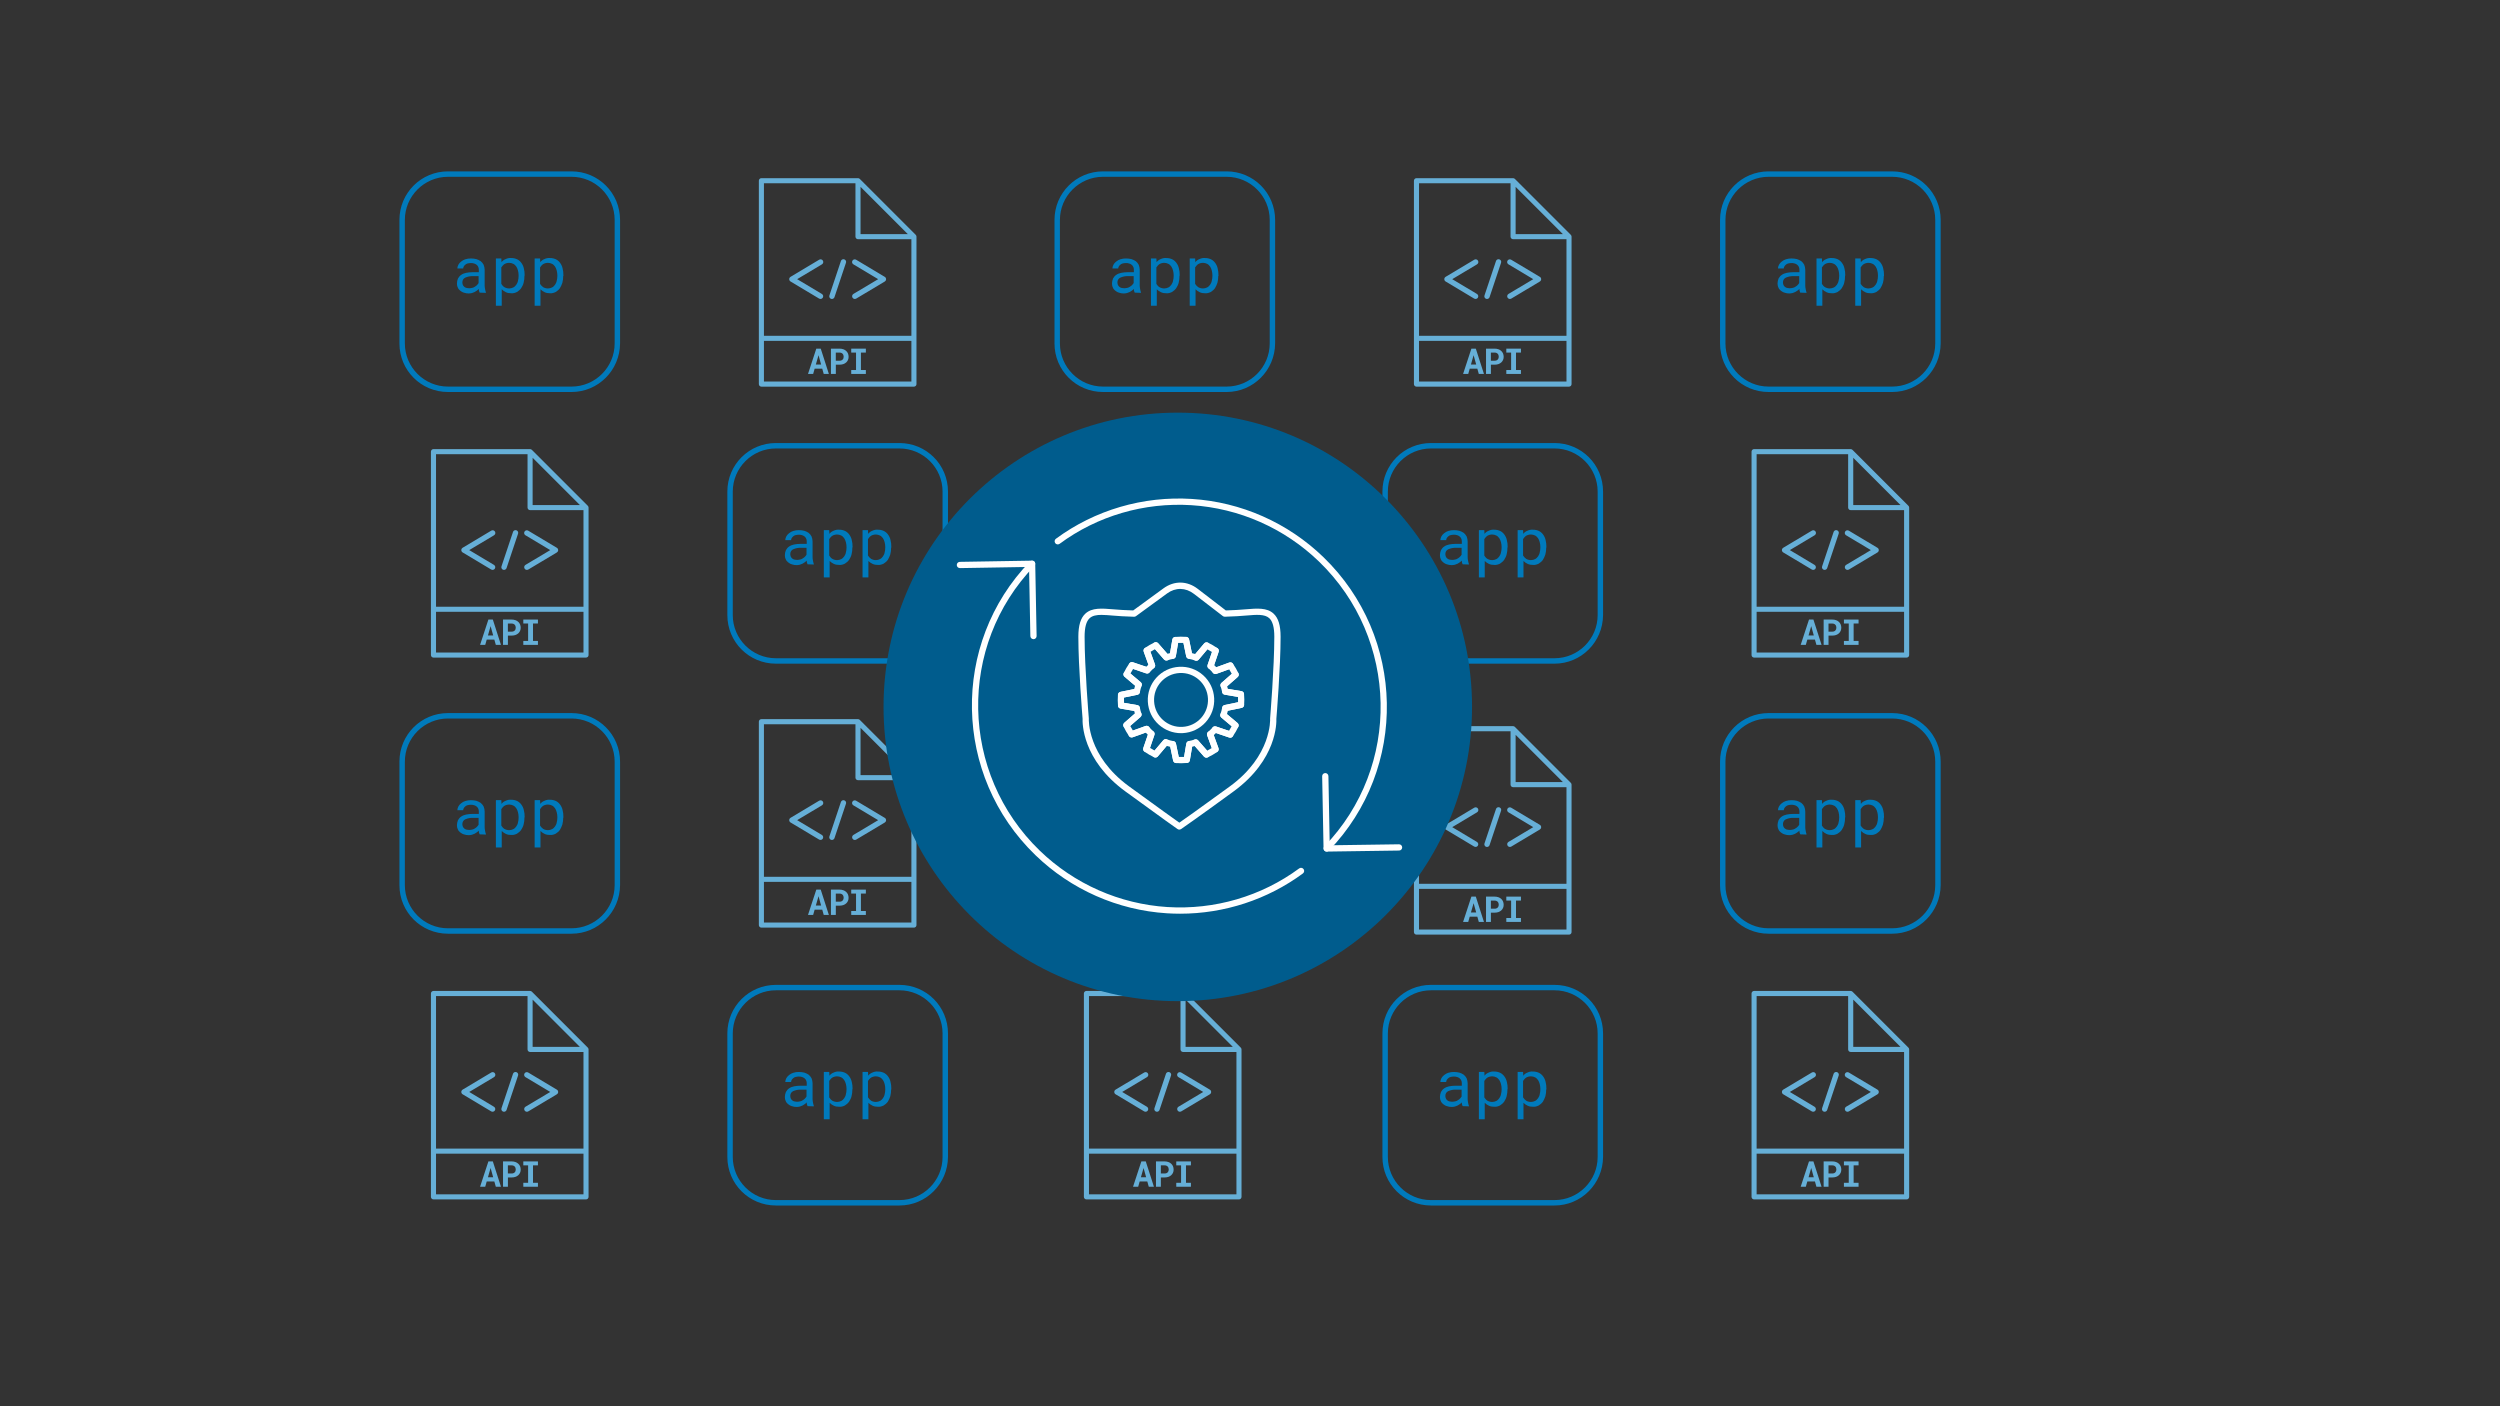 <?xml version="1.0" encoding="UTF-8"?>
<svg id="Layer_1" data-name="Layer 1" xmlns="http://www.w3.org/2000/svg" viewBox="0 0 1200 675">
  <rect x="0" y="0" width="1200" height="675" fill="#333333" stroke="none"/>
  <defs>
    <style>
      .cls-1 {
        fill: #66afd7;
      }

      .cls-1, .cls-2, .cls-3, .cls-4 {
        stroke-width: 0px;
      }

      .cls-2 {
        fill: #007abc;
      }

      .cls-3 {
        fill: #005c8d;
      }

      .cls-4 {
        fill: #fff;
      }
    </style>
  </defs>
  <g id="b">
    <g id="c">
      <path class="cls-1" d="M595.57,502.86l-26.85-26.85c-.23-.23-.54-.35-.86-.36h-46.37c-.67,0-1.22.55-1.22,1.22v97.63c0,.67.55,1.22,1.22,1.22h73.22c.67,0,1.22-.55,1.22-1.22v-70.78c0-.32-.13-.63-.36-.86h0ZM569.08,479.83l22.68,22.68h-22.68v-22.68ZM566.64,478.1v25.63c0,.67.55,1.22,1.22,1.22h25.63v46.37h-70.78v-73.22h43.93ZM522.71,573.29v-19.53h70.78v19.53h-70.78Z"/>
      <path class="cls-1" d="M547.85,557.48l-3.99,12.15h2.47l.72-2.54h3.65l.71,2.54h2.47l-3.91-12.15h-2.12,0ZM547.63,565.1l1.28-4.47,1.24,4.47h-2.52,0Z"/>
      <path class="cls-1" d="M562.17,558.57c-.4-.36-.86-.63-1.36-.8-.58-.2-1.18-.3-1.79-.29h-4.15v12.15h2.34v-4.45h1.81c.61,0,1.22-.09,1.79-.28.5-.17.97-.44,1.36-.79.37-.33.67-.74.87-1.2.21-.48.31-.99.3-1.51,0-.55-.1-1.09-.3-1.59-.2-.47-.49-.89-.87-1.23h0ZM560.87,562.11c-.08.22-.21.43-.37.6-.17.18-.38.32-.61.41-.28.11-.57.16-.87.15h-1.81v-3.9h1.81c.3,0,.59.05.87.16.23.1.44.25.61.43.17.19.29.41.37.64.08.26.12.52.12.79,0,.24-.04.48-.12.71Z"/>
      <polygon class="cls-1" points="564.61 559.37 566.92 559.37 566.92 567.74 564.61 567.74 564.61 569.63 571.64 569.63 571.64 567.74 569.27 567.74 569.27 559.37 571.64 559.37 571.64 557.48 564.61 557.48 564.61 559.37"/>
      <path class="cls-1" d="M549.2,533.46c.61.36,1.41.16,1.77-.45s.16-1.41-.45-1.77l-11.87-7.1,11.88-7.1c.62-.35.85-1.13.5-1.76-.35-.62-1.13-.85-1.76-.5-.02.01-.05.03-.07.04l-13.73,8.21c-.61.36-.81,1.15-.45,1.77.11.18.27.34.45.45l13.72,8.21h0Z"/>
      <path class="cls-1" d="M565.23,533.02c.36.61,1.16.81,1.77.45,0,0,0,0,0,0l13.73-8.21c.61-.36.81-1.15.45-1.77-.11-.18-.27-.34-.45-.45l-13.73-8.21c-.6-.39-1.4-.21-1.78.39-.39.6-.21,1.4.39,1.78.02.02.05.03.07.04l11.87,7.1-11.88,7.09c-.61.37-.81,1.17-.44,1.78Z"/>
      <path class="cls-1" d="M554.94,533.57c.13.04.27.07.41.07.55,0,1.04-.36,1.22-.88l5.49-16.42c.28-.66-.03-1.41-.69-1.69s-1.41.03-1.69.69c-.03.06-.05.12-.06.19l-5.49,16.42c-.23.67.14,1.41.81,1.64h0Z"/>
    </g>
  </g>
  <g id="f">
    <g id="g">
      <path class="cls-1" d="M753.99,375.76l-26.85-26.85c-.23-.23-.54-.35-.86-.36h-46.37c-.67,0-1.22.55-1.22,1.22v97.63c0,.67.55,1.22,1.22,1.22h73.22c.67,0,1.22-.55,1.22-1.22v-70.78c0-.32-.13-.63-.36-.86h0ZM727.5,352.72l22.68,22.68h-22.68v-22.68ZM725.06,351v25.63c0,.67.55,1.22,1.22,1.22h25.63v46.37h-70.78v-73.22h43.93ZM681.13,446.18v-19.52h70.78v19.52h-70.78Z"/>
      <path class="cls-1" d="M706.27,430.38l-3.99,12.15h2.47l.72-2.54h3.65l.71,2.54h2.47l-3.91-12.15h-2.12,0ZM706.05,437.99l1.28-4.47,1.24,4.47h-2.52,0Z"/>
      <path class="cls-1" d="M720.59,431.47c-.4-.36-.86-.63-1.36-.8-.58-.2-1.18-.3-1.79-.29h-4.15v12.15h2.34v-4.45h1.81c.61,0,1.22-.09,1.79-.28.5-.17.97-.44,1.36-.79.37-.33.67-.74.87-1.2.21-.48.31-.99.3-1.51,0-.55-.1-1.09-.3-1.59-.2-.47-.49-.89-.87-1.23h0ZM719.28,435.01c-.08.22-.21.43-.37.6-.17.18-.38.32-.61.41-.28.11-.57.16-.87.15h-1.81v-3.89h1.81c.3,0,.59.05.87.16.23.1.44.25.61.43.17.19.29.41.37.64.08.26.12.52.12.79,0,.24-.04.48-.12.71h0Z"/>
      <polygon class="cls-1" points="723.03 432.27 725.34 432.27 725.34 440.64 723.03 440.64 723.03 442.52 730.05 442.52 730.05 440.64 727.68 440.64 727.68 432.27 730.05 432.27 730.05 430.38 723.03 430.38 723.03 432.27"/>
      <path class="cls-1" d="M707.62,406.35c.61.36,1.41.17,1.77-.45s.16-1.4-.45-1.77l-11.87-7.1,11.88-7.1c.62-.35.85-1.13.5-1.76-.35-.62-1.13-.85-1.76-.5-.02.01-.05.03-.07.04l-13.73,8.21c-.61.36-.81,1.15-.45,1.77.11.18.27.34.45.45l13.72,8.21Z"/>
      <path class="cls-1" d="M723.64,405.91c.36.61,1.16.81,1.77.45,0,0,0,0,0,0l13.73-8.21c.61-.36.81-1.15.45-1.77-.11-.18-.27-.34-.45-.45l-13.73-8.21c-.6-.39-1.4-.21-1.78.39s-.21,1.4.39,1.78c.02.02.05.03.07.04l11.87,7.1-11.88,7.09c-.61.37-.81,1.17-.44,1.78h0Z"/>
      <path class="cls-1" d="M713.36,406.47c.13.04.27.07.41.07.55,0,1.04-.36,1.22-.88l5.49-16.42c.28-.66-.03-1.41-.69-1.69-.66-.28-1.41.03-1.69.69-.03.06-.05.12-.06.19l-5.49,16.42c-.23.67.14,1.41.81,1.64h0Z"/>
    </g>
  </g>
  <g id="j">
    <g id="k">
      <path class="cls-1" d="M439.55,112.73l-26.85-26.85c-.23-.23-.54-.35-.86-.36h-46.37c-.67,0-1.22.55-1.22,1.22v97.63c0,.67.55,1.22,1.22,1.22h73.22c.67,0,1.22-.55,1.22-1.22v-70.78c0-.32-.13-.63-.36-.86h0ZM413.06,89.69l22.68,22.68h-22.68v-22.68ZM410.62,87.97v25.63c0,.67.55,1.22,1.22,1.22h25.63v46.37h-70.78v-73.22h43.93,0ZM366.69,183.15v-19.52h70.78v19.52h-70.78Z"/>
      <path class="cls-1" d="M391.83,167.35l-3.99,12.15h2.47l.72-2.54h3.65l.71,2.54h2.47l-3.9-12.15h-2.12ZM391.61,174.96l1.28-4.47,1.24,4.47h-2.52,0Z"/>
      <path class="cls-1" d="M406.15,168.44c-.4-.36-.86-.63-1.36-.8-.58-.2-1.18-.3-1.79-.29h-4.15v12.15h2.35v-4.45h1.81c.61,0,1.22-.09,1.79-.28.5-.17.96-.44,1.36-.79.37-.33.67-.74.87-1.2.21-.48.31-.99.3-1.51,0-.55-.1-1.09-.3-1.59-.2-.47-.49-.89-.87-1.23h0ZM404.84,171.98c-.08.22-.2.43-.37.6-.17.18-.38.32-.61.41-.28.11-.57.16-.87.15h-1.81v-3.9h1.81c.3,0,.59.05.87.16.23.1.44.25.61.43.17.19.29.41.37.64.08.26.12.52.12.79,0,.24-.04.48-.12.71Z"/>
      <polygon class="cls-1" points="408.59 169.24 410.9 169.24 410.9 177.61 408.59 177.61 408.59 179.49 415.61 179.49 415.61 177.61 413.24 177.61 413.24 169.24 415.61 169.24 415.61 167.35 408.59 167.35 408.59 169.24"/>
      <path class="cls-1" d="M393.18,143.32c.61.37,1.4.16,1.77-.45s.17-1.4-.45-1.77l-11.87-7.1,11.88-7.1c.62-.35.85-1.13.5-1.76-.35-.62-1.13-.85-1.76-.5-.02.01-.05.03-.07.04l-13.73,8.21c-.61.36-.81,1.15-.45,1.77.11.18.27.34.45.45l13.72,8.21h0Z"/>
      <path class="cls-1" d="M409.2,142.88c.36.61,1.16.81,1.77.45,0,0,0,0,0,0l13.73-8.21c.61-.36.81-1.15.45-1.77-.11-.18-.27-.34-.45-.45l-13.73-8.21c-.6-.38-1.4-.21-1.78.39s-.21,1.4.39,1.78c.02.01.05.03.07.04l11.87,7.1-11.88,7.09c-.61.37-.81,1.17-.44,1.78h0Z"/>
      <path class="cls-1" d="M398.92,143.44c.13.04.27.07.41.07.55,0,1.05-.36,1.22-.88l5.49-16.42c.28-.66-.03-1.41-.69-1.69s-1.41.03-1.69.69c-.03.06-.05.12-.06.19l-5.49,16.42c-.23.68.14,1.41.81,1.63h0Z"/>
    </g>
  </g>
  <g id="l">
    <g id="m">
      <path class="cls-1" d="M753.99,112.73l-26.85-26.85c-.23-.23-.54-.35-.86-.36h-46.37c-.67,0-1.22.55-1.22,1.22v97.63c0,.67.55,1.22,1.22,1.22h73.22c.67,0,1.22-.55,1.22-1.22v-70.78c0-.32-.13-.63-.36-.86h0ZM727.5,89.69l22.68,22.68h-22.68v-22.68ZM725.06,87.97v25.63c0,.67.55,1.22,1.22,1.22h25.63v46.37h-70.78v-73.22h43.93ZM681.13,183.15v-19.52h70.78v19.52h-70.78Z"/>
      <path class="cls-1" d="M706.27,167.35l-3.99,12.15h2.47l.72-2.54h3.65l.71,2.54h2.47l-3.91-12.15h-2.12,0ZM706.05,174.96l1.28-4.47,1.24,4.47h-2.52,0Z"/>
      <path class="cls-1" d="M720.59,168.44c-.4-.36-.86-.63-1.36-.8-.58-.2-1.18-.3-1.79-.29h-4.15v12.15h2.34v-4.45h1.81c.61,0,1.22-.09,1.79-.28.5-.17.97-.44,1.36-.79.37-.33.67-.74.87-1.2.21-.48.31-.99.3-1.51,0-.55-.1-1.09-.3-1.59-.2-.47-.49-.89-.87-1.23h0ZM719.28,171.98c-.08.22-.21.43-.37.6-.17.18-.38.32-.61.41-.28.11-.57.16-.87.15h-1.81v-3.9h1.81c.3,0,.59.05.87.16.23.1.44.25.61.43.17.19.29.41.37.64.08.26.12.52.12.79,0,.24-.04.48-.12.71Z"/>
      <polygon class="cls-1" points="723.03 169.24 725.34 169.24 725.34 177.61 723.03 177.61 723.03 179.49 730.05 179.49 730.05 177.61 727.68 177.61 727.68 169.24 730.05 169.24 730.05 167.35 723.03 167.35 723.03 169.24"/>
      <path class="cls-1" d="M707.62,143.32c.61.37,1.41.16,1.77-.45s.16-1.4-.45-1.77l-11.87-7.1,11.88-7.1c.62-.35.85-1.13.5-1.76-.35-.62-1.13-.85-1.76-.5-.02.01-.05.03-.07.04l-13.73,8.21c-.61.36-.81,1.15-.45,1.77.11.18.27.34.45.45l13.72,8.21Z"/>
      <path class="cls-1" d="M723.64,142.88c.36.61,1.16.81,1.77.45,0,0,0,0,0,0l13.73-8.21c.61-.36.81-1.15.45-1.77-.11-.18-.27-.34-.45-.45l-13.73-8.21c-.6-.38-1.4-.21-1.78.39s-.21,1.4.39,1.78c.02.01.05.03.07.04l11.87,7.1-11.88,7.09c-.61.37-.81,1.17-.44,1.78h0Z"/>
      <path class="cls-1" d="M713.36,143.44c.13.04.27.07.41.07.55,0,1.04-.36,1.22-.88l5.49-16.42c.28-.66-.03-1.41-.69-1.69s-1.41.03-1.69.69c-.03.06-.05.12-.06.19l-5.49,16.42c-.23.68.14,1.41.81,1.63h0Z"/>
    </g>
  </g>
  <g id="n">
    <g id="o">
      <path class="cls-1" d="M916.04,242.78l-26.85-26.85c-.23-.23-.54-.35-.86-.36h-46.37c-.67,0-1.22.55-1.22,1.22v97.63c0,.67.55,1.22,1.22,1.22h73.22c.67,0,1.22-.55,1.22-1.22v-70.78c0-.32-.13-.63-.36-.86h0ZM889.56,219.74l22.68,22.68h-22.68v-22.68h0ZM887.11,218.01v25.63c0,.67.55,1.22,1.22,1.22h25.63v46.37h-70.78v-73.22h43.93ZM843.18,313.2v-19.52h70.78v19.52h-70.78Z"/>
      <path class="cls-1" d="M868.32,297.39l-3.99,12.15h2.47l.72-2.54h3.65l.71,2.54h2.47l-3.91-12.15h-2.12,0ZM868.1,305.01l1.28-4.47,1.24,4.47h-2.52,0Z"/>
      <path class="cls-1" d="M882.65,298.48c-.4-.36-.86-.63-1.36-.8-.58-.2-1.18-.3-1.79-.29h-4.15v12.15h2.34v-4.45h1.81c.61,0,1.22-.09,1.79-.28.5-.17.97-.44,1.36-.79.37-.33.67-.74.87-1.2.21-.48.31-.99.3-1.51,0-.55-.1-1.09-.3-1.59-.2-.47-.49-.89-.87-1.23h0ZM881.34,302.03c-.08.22-.21.43-.37.6-.17.18-.38.32-.61.41-.28.11-.57.16-.87.15h-1.81v-3.89h1.81c.3,0,.59.05.87.16.23.1.44.25.61.43.17.19.29.41.37.64.08.26.12.52.12.79,0,.24-.04.48-.12.71h0Z"/>
      <polygon class="cls-1" points="885.08 299.28 887.4 299.28 887.4 307.65 885.08 307.65 885.08 309.54 892.11 309.54 892.11 307.65 889.74 307.65 889.74 299.28 892.11 299.28 892.11 297.39 885.08 297.39 885.08 299.28"/>
      <path class="cls-1" d="M869.67,273.37c.61.36,1.41.17,1.77-.45s.16-1.4-.45-1.77l-11.87-7.1,11.88-7.1c.62-.35.85-1.13.5-1.76-.35-.62-1.13-.85-1.76-.5-.02.01-.05.03-.07.04l-13.73,8.21c-.61.36-.81,1.15-.45,1.77.11.18.27.34.45.45l13.72,8.21Z"/>
      <path class="cls-1" d="M885.7,272.93c.36.61,1.16.81,1.77.45,0,0,0,0,0,0l13.73-8.21c.61-.36.81-1.15.45-1.77-.11-.18-.27-.34-.45-.45l-13.73-8.21c-.6-.39-1.4-.21-1.78.39s-.21,1.4.39,1.78c.02.02.05.03.07.04l11.87,7.1-11.88,7.09c-.61.37-.81,1.17-.44,1.78h0Z"/>
      <path class="cls-1" d="M875.42,273.48c.13.04.27.07.41.07.55,0,1.04-.36,1.22-.88l5.49-16.42c.28-.66-.03-1.41-.69-1.69-.66-.28-1.41.03-1.69.69-.03.06-.05.12-.06.19l-5.49,16.42c-.23.67.14,1.41.81,1.64h0Z"/>
    </g>
  </g>
  <g id="p">
    <g id="q">
      <path class="cls-1" d="M282.15,242.78l-26.85-26.85c-.23-.23-.54-.35-.86-.36h-46.37c-.67,0-1.22.55-1.22,1.22v97.63c0,.67.55,1.22,1.22,1.22h73.22c.67,0,1.22-.55,1.22-1.22v-70.78c0-.32-.13-.63-.36-.86h0ZM255.66,219.74l22.68,22.68h-22.68v-22.68ZM253.22,218.01v25.63c0,.67.55,1.22,1.22,1.22h25.63v46.37h-70.78v-73.22h43.93,0ZM209.29,313.2v-19.52h70.78v19.52h-70.78Z"/>
      <path class="cls-1" d="M234.43,297.39l-3.99,12.15h2.47l.72-2.54h3.65l.71,2.54h2.47l-3.9-12.15h-2.12ZM234.21,305.01l1.28-4.47,1.24,4.47h-2.52,0Z"/>
      <path class="cls-1" d="M248.75,298.48c-.4-.36-.86-.63-1.36-.8-.58-.2-1.18-.3-1.79-.29h-4.15v12.15h2.35v-4.45h1.81c.61,0,1.22-.09,1.79-.28.5-.17.96-.44,1.36-.79.37-.33.67-.74.87-1.2.21-.48.31-.99.3-1.51,0-.55-.1-1.09-.3-1.59-.2-.47-.49-.89-.87-1.23ZM247.44,302.03c-.08.22-.2.43-.37.6-.17.18-.38.32-.61.41-.28.11-.57.16-.87.15h-1.81v-3.89h1.81c.3,0,.59.05.87.16.23.1.44.25.61.43.17.19.29.41.37.64.08.26.12.52.12.79,0,.24-.04.48-.12.71h0Z"/>
      <polygon class="cls-1" points="251.19 299.28 253.5 299.28 253.5 307.65 251.19 307.65 251.19 309.54 258.21 309.54 258.21 307.65 255.84 307.65 255.84 299.28 258.21 299.28 258.21 297.39 251.19 297.39 251.19 299.28"/>
      <path class="cls-1" d="M235.78,273.37c.61.36,1.4.17,1.77-.45s.17-1.4-.45-1.77l-11.87-7.1,11.88-7.1c.62-.35.85-1.13.5-1.76-.35-.62-1.13-.85-1.76-.5-.02.01-.05.03-.07.04l-13.73,8.21c-.61.36-.81,1.15-.45,1.77.11.18.27.34.45.45l13.72,8.21h0Z"/>
      <path class="cls-1" d="M251.8,272.93c.36.61,1.16.81,1.77.45,0,0,0,0,0,0l13.73-8.21c.61-.36.81-1.15.45-1.77-.11-.18-.27-.34-.45-.45l-13.73-8.21c-.6-.39-1.4-.21-1.78.39s-.21,1.4.39,1.78c.02.02.05.03.07.04l11.87,7.1-11.88,7.09c-.61.37-.81,1.17-.44,1.78h0Z"/>
      <path class="cls-1" d="M241.52,273.48c.13.04.27.07.41.07.55,0,1.05-.36,1.22-.88l5.49-16.42c.28-.66-.03-1.41-.69-1.69-.66-.28-1.41.03-1.69.69-.03.06-.05.12-.06.19l-5.49,16.42c-.23.67.14,1.41.81,1.64h0Z"/>
    </g>
  </g>
  <g id="r">
    <g id="s">
      <path class="cls-1" d="M916.04,502.86l-26.85-26.85c-.23-.23-.54-.35-.86-.36h-46.37c-.67,0-1.22.55-1.22,1.22v97.63c0,.67.55,1.22,1.22,1.22h73.22c.67,0,1.22-.55,1.22-1.22v-70.78c0-.32-.13-.63-.36-.86ZM889.56,479.83l22.68,22.68h-22.68v-22.68h0ZM887.11,478.1v25.63c0,.67.55,1.22,1.22,1.22h25.63v46.37h-70.78v-73.22h43.93ZM843.18,573.29v-19.53h70.78v19.53h-70.78Z"/>
      <path class="cls-1" d="M868.32,557.48l-3.99,12.15h2.47l.72-2.54h3.65l.71,2.54h2.47l-3.91-12.15h-2.12,0ZM868.1,565.1l1.28-4.47,1.24,4.47h-2.52,0Z"/>
      <path class="cls-1" d="M882.65,558.57c-.4-.36-.86-.63-1.36-.8-.58-.2-1.18-.3-1.79-.29h-4.15v12.15h2.34v-4.45h1.81c.61,0,1.22-.09,1.79-.28.5-.17.97-.44,1.36-.79.37-.33.67-.74.87-1.2.21-.48.31-.99.3-1.51,0-.55-.1-1.09-.3-1.59-.2-.47-.49-.89-.87-1.23h0ZM881.34,562.11c-.08.22-.21.43-.37.6-.17.18-.38.32-.61.41-.28.11-.57.16-.87.15h-1.81v-3.9h1.81c.3,0,.59.05.87.16.23.1.44.25.61.43.17.19.29.41.37.64.08.26.12.52.12.79,0,.24-.04.48-.12.71Z"/>
      <polygon class="cls-1" points="885.08 559.37 887.4 559.37 887.4 567.74 885.08 567.74 885.08 569.63 892.11 569.63 892.11 567.74 889.74 567.74 889.74 559.37 892.11 559.37 892.11 557.48 885.08 557.48 885.08 559.37"/>
      <path class="cls-1" d="M869.67,533.46c.61.36,1.41.16,1.77-.45s.16-1.41-.45-1.77l-11.87-7.1,11.88-7.1c.62-.35.85-1.13.5-1.76-.35-.62-1.13-.85-1.76-.5-.02.01-.05.03-.07.04l-13.73,8.21c-.61.36-.81,1.15-.45,1.77.11.18.27.34.45.45l13.72,8.21h0Z"/>
      <path class="cls-1" d="M885.7,533.02c.36.61,1.16.81,1.77.45,0,0,0,0,0,0l13.73-8.21c.61-.36.81-1.15.45-1.77-.11-.18-.27-.34-.45-.45l-13.73-8.21c-.6-.39-1.4-.21-1.78.39-.39.6-.21,1.4.39,1.78.02.02.05.03.07.04l11.87,7.1-11.88,7.09c-.61.37-.81,1.17-.44,1.78Z"/>
      <path class="cls-1" d="M875.42,533.57c.13.04.27.07.41.07.55,0,1.04-.36,1.22-.88l5.49-16.42c.28-.66-.03-1.41-.69-1.69s-1.41.03-1.69.69c-.03.06-.05.12-.06.19l-5.49,16.42c-.23.67.14,1.41.81,1.64h0Z"/>
    </g>
  </g>
  <g id="t">
    <g id="u">
      <path class="cls-1" d="M282.15,502.86l-26.85-26.85c-.23-.23-.54-.35-.86-.36h-46.37c-.67,0-1.22.55-1.22,1.22v97.63c0,.67.55,1.22,1.22,1.22h73.22c.67,0,1.22-.55,1.22-1.22v-70.78c0-.32-.13-.63-.36-.86ZM255.66,479.83l22.68,22.68h-22.68v-22.68ZM253.22,478.1v25.63c0,.67.55,1.22,1.22,1.22h25.63v46.37h-70.78v-73.22h43.93,0ZM209.29,573.29v-19.53h70.78v19.53h-70.78Z"/>
      <path class="cls-1" d="M234.43,557.48l-3.99,12.15h2.47l.72-2.54h3.65l.71,2.54h2.47l-3.9-12.15h-2.12ZM234.21,565.1l1.28-4.47,1.24,4.47h-2.52,0Z"/>
      <path class="cls-1" d="M248.75,558.57c-.4-.36-.86-.63-1.36-.8-.58-.2-1.18-.3-1.79-.29h-4.15v12.15h2.35v-4.45h1.81c.61,0,1.22-.09,1.79-.28.5-.17.96-.44,1.36-.79.37-.33.67-.74.87-1.2.21-.48.31-.99.3-1.51,0-.55-.1-1.09-.3-1.59-.2-.47-.49-.89-.87-1.23ZM247.44,562.11c-.08.22-.2.43-.37.6-.17.18-.38.32-.61.41-.28.11-.57.16-.87.15h-1.81v-3.9h1.81c.3,0,.59.05.87.16.23.1.44.25.61.43.17.19.29.41.37.64.08.26.12.52.12.79,0,.24-.04.48-.12.71Z"/>
      <polygon class="cls-1" points="251.19 559.37 253.5 559.37 253.5 567.74 251.19 567.74 251.19 569.63 258.21 569.63 258.21 567.74 255.84 567.74 255.84 559.37 258.21 559.37 258.21 557.48 251.19 557.48 251.19 559.37"/>
      <path class="cls-1" d="M235.78,533.46c.61.36,1.4.16,1.77-.45s.17-1.41-.45-1.77l-11.87-7.1,11.88-7.1c.62-.35.85-1.13.5-1.76-.35-.62-1.13-.85-1.76-.5-.02.01-.05.03-.07.04l-13.73,8.21c-.61.36-.81,1.15-.45,1.77.11.18.27.34.45.45l13.72,8.21h0Z"/>
      <path class="cls-1" d="M251.8,533.02c.36.61,1.16.81,1.77.45,0,0,0,0,0,0l13.73-8.21c.61-.36.81-1.15.45-1.77-.11-.18-.27-.34-.45-.45l-13.73-8.21c-.6-.39-1.4-.21-1.78.39-.39.6-.21,1.4.39,1.78.02.02.05.03.07.04l11.87,7.1-11.88,7.09c-.61.37-.81,1.17-.44,1.78h0Z"/>
      <path class="cls-1" d="M241.52,533.57c.13.04.27.07.41.07.55,0,1.05-.36,1.22-.88l5.49-16.42c.28-.66-.03-1.41-.69-1.69s-1.41.03-1.69.69c-.03.06-.05.12-.06.19l-5.49,16.42c-.23.67.14,1.41.81,1.64h0Z"/>
    </g>
  </g>
  <g id="app-5">
    <g id="ac1b470b-d1c7-431e-8735-0d6f71554156-5">
      <g id="e9a81c9d-a0d8-4727-86e8-52d1500946b0-5">
        <path class="cls-2" d="M274.33,188.16h-59.3c-12.9,0-23.3-10.4-23.3-23.3v-59.3c0-12.9,10.4-23.3,23.3-23.3h59.3c12.9,0,23.3,10.4,23.3,23.3v59.3c-.1,12.9-10.5,23.3-23.3,23.3ZM215.03,84.86c-11.4,0-20.7,9.3-20.7,20.7v59.3c0,11.4,9.3,20.7,20.7,20.7h59.3c11.4,0,20.7-9.3,20.7-20.7v-59.3c0-11.4-9.3-20.7-20.7-20.7h-59.3Z"/>
      </g>
      <path class="cls-2" d="M230.23,140.46c-.1-.3-.2-.5-.3-.8s-.1-.7-.1-1c-.3.3-.6.6-.9.8-.4.3-.7.5-1.1.7-.4.2-.9.3-1.3.5-.5.1-1,.2-1.5.2-.8,0-1.6-.1-2.4-.4-.7-.2-1.3-.6-1.8-1s-.9-.9-1.1-1.5c-.3-.6-.4-1.3-.4-1.9,0-.8.2-1.6.5-2.4.4-.7.9-1.3,1.5-1.7.7-.5,1.5-.8,2.4-1,1-.2,2.1-.3,3.1-.3h3v-1.3c0-.5-.1-.9-.3-1.3s-.4-.7-.8-1c-.4-.3-.8-.5-1.2-.6-.5-.2-1.1-.2-1.6-.2s-1,.1-1.5.2c-.4.1-.8.3-1.1.6-.3.2-.5.5-.7.8s-.3.6-.3,1h-2.8c0-.6.2-1.2.5-1.8s.8-1.1,1.3-1.5c.6-.5,1.3-.9,2-1.1.9-.3,1.8-.4,2.7-.4s1.7.1,2.6.3c.7.2,1.5.6,2.1,1,.6.5,1,1,1.4,1.7.3.8.5,1.6.5,2.4v7.6c0,.6.1,1.2.2,1.7.1.5.2,1.1.4,1.6v.2l-3-.1h0ZM225.23,138.36c.5,0,1-.1,1.5-.2.5-.1.9-.3,1.3-.6.4-.2.7-.5,1-.8s.5-.6.7-.9v-3.3h-2.6c-1.3-.1-2.6.2-3.8.7-.9.4-1.4,1.3-1.4,2.3,0,.4.1.8.2,1.1.1.3.3.6.6.9.3.3.7.5,1,.6.6.1,1.1.2,1.5.2Z"/>
      <path class="cls-2" d="M251.73,132.46c0,1.1-.1,2.2-.4,3.3-.2.9-.7,1.8-1.2,2.6-.5.7-1.2,1.3-2,1.8-.8.4-1.8.7-2.7.6-.9,0-1.8-.1-2.6-.5-.7-.3-1.4-.8-2-1.4v7.9h-2.8v-22.7h2.6l.1,1.8c.5-.7,1.2-1.2,2-1.5.8-.4,1.8-.6,2.7-.5,1,0,1.9.2,2.8.6.8.4,1.5,1,2,1.7.6.8,1,1.7,1.2,2.6.3,1.1.4,2.2.4,3.4l-.1.3h0ZM248.93,132.16c0-.8-.1-1.5-.3-2.3-.2-.7-.4-1.3-.8-1.9-.4-.5-.8-1-1.4-1.3-.6-.3-1.3-.5-2-.5-.8,0-1.6.2-2.3.6-.6.4-1.1,1-1.5,1.6v7.9c.4.6.8,1.2,1.5,1.6.7.4,1.5.6,2.3.6.7,0,1.4-.2,2-.5s1-.8,1.4-1.3c.4-.6.7-1.2.8-1.9.2-.7.3-1.5.3-2.3v-.3h0Z"/>
      <path class="cls-2" d="M270.33,132.46c0,1.1-.1,2.2-.4,3.3-.3.9-.7,1.8-1.2,2.6-.5.7-1.2,1.3-2,1.8-.8.4-1.8.7-2.7.6-.9,0-1.8-.1-2.6-.5-.7-.3-1.4-.8-2-1.4v7.9h-2.8v-22.7h2.6l.1,1.8c.5-.7,1.2-1.2,2-1.5.8-.4,1.8-.6,2.7-.5,1,0,1.9.2,2.8.6.8.4,1.5,1,2,1.7.6.8,1,1.7,1.2,2.6.3,1.1.4,2.2.4,3.4v.3h-.1ZM267.53,132.16c0-.8-.1-1.5-.3-2.3-.2-.7-.4-1.3-.8-1.9-.4-.5-.8-1-1.4-1.3-.6-.3-1.3-.5-2-.5-.8,0-1.6.2-2.3.6-.6.4-1.1,1-1.5,1.6v7.9c.4.6.9,1.2,1.5,1.6.7.4,1.5.6,2.3.6.7,0,1.4-.2,2-.5s1-.8,1.4-1.3c.4-.6.7-1.2.8-1.9.2-.7.3-1.5.3-2.3v-.3h0Z"/>
    </g>
  </g>
  <g id="app-5-2" data-name="app-5">
    <g id="ac1b470b-d1c7-431e-8735-0d6f71554156-5-2" data-name="ac1b470b-d1c7-431e-8735-0d6f71554156-5">
      <g id="e9a81c9d-a0d8-4727-86e8-52d1500946b0-5-2" data-name="e9a81c9d-a0d8-4727-86e8-52d1500946b0-5">
        <path class="cls-2" d="M588.76,188.16h-59.3c-12.9,0-23.3-10.4-23.3-23.3v-59.3c0-12.9,10.4-23.3,23.3-23.3h59.3c12.9,0,23.3,10.4,23.3,23.3v59.3c-.1,12.9-10.5,23.3-23.3,23.3ZM529.46,84.86c-11.4,0-20.7,9.3-20.7,20.7v59.3c0,11.4,9.3,20.7,20.7,20.7h59.3c11.4,0,20.7-9.3,20.7-20.7v-59.3c0-11.4-9.3-20.7-20.7-20.7h-59.3Z"/>
      </g>
      <path class="cls-2" d="M544.66,140.46c-.1-.3-.2-.5-.3-.8s-.1-.7-.1-1c-.3.3-.6.6-.9.8-.4.3-.7.5-1.1.7-.4.2-.9.3-1.3.5-.5.1-1,.2-1.5.2-.8,0-1.6-.1-2.4-.4-.7-.2-1.3-.6-1.8-1s-.9-.9-1.1-1.5c-.3-.6-.4-1.3-.4-1.9,0-.8.2-1.6.5-2.4.4-.7.9-1.3,1.5-1.7.7-.5,1.5-.8,2.4-1,1-.2,2.1-.3,3.1-.3h3v-1.3c0-.5-.1-.9-.3-1.3s-.4-.7-.8-1c-.4-.3-.8-.5-1.2-.6-.5-.2-1.1-.2-1.6-.2s-1,.1-1.5.2c-.4.1-.8.3-1.1.6-.3.2-.5.5-.7.8s-.3.6-.3,1h-2.8c0-.6.2-1.2.5-1.8s.8-1.1,1.3-1.5c.6-.5,1.3-.9,2-1.1.9-.3,1.8-.4,2.7-.4s1.7.1,2.6.3c.7.2,1.5.6,2.1,1,.6.5,1,1,1.4,1.7.3.8.5,1.6.5,2.4v7.6c0,.6.1,1.2.2,1.7.1.5.2,1.1.4,1.6v.2l-3-.1h0ZM539.66,138.36c.5,0,1-.1,1.5-.2.5-.1.9-.3,1.3-.6.4-.2.7-.5,1-.8s.5-.6.7-.9v-3.3h-2.6c-1.3-.1-2.6.2-3.8.7-.9.4-1.4,1.3-1.4,2.3,0,.4.1.8.2,1.1.1.3.3.6.6.9.3.3.7.5,1,.6.6.1,1.1.2,1.5.2Z"/>
      <path class="cls-2" d="M566.16,132.46c0,1.1-.1,2.2-.4,3.3-.2.9-.7,1.8-1.2,2.6-.5.7-1.2,1.3-2,1.8-.8.4-1.8.7-2.7.6-.9,0-1.8-.1-2.6-.5-.7-.3-1.4-.8-2-1.4v7.9h-2.8v-22.7h2.6l.1,1.8c.5-.7,1.2-1.2,2-1.5.8-.4,1.8-.6,2.7-.5,1,0,1.9.2,2.8.6.8.4,1.5,1,2,1.7.6.8,1,1.7,1.2,2.6.3,1.1.4,2.2.4,3.4l-.1.3h0ZM563.36,132.16c0-.8-.1-1.5-.3-2.3-.2-.7-.4-1.3-.8-1.9-.4-.5-.8-1-1.4-1.3-.6-.3-1.3-.5-2-.5-.8,0-1.6.2-2.3.6-.6.4-1.1,1-1.5,1.6v7.9c.4.6.8,1.2,1.5,1.6.7.4,1.5.6,2.3.6.7,0,1.4-.2,2-.5s1-.8,1.4-1.3c.4-.6.7-1.2.8-1.9.2-.7.3-1.5.3-2.3v-.3h0Z"/>
      <path class="cls-2" d="M584.76,132.46c0,1.1-.1,2.2-.4,3.3-.3.9-.7,1.8-1.2,2.6-.5.7-1.2,1.3-2,1.8-.8.4-1.8.7-2.7.6-.9,0-1.8-.1-2.6-.5-.7-.3-1.4-.8-2-1.4v7.9h-2.8v-22.7h2.6l.1,1.8c.5-.7,1.2-1.2,2-1.5.8-.4,1.8-.6,2.7-.5,1,0,1.9.2,2.8.6.8.4,1.5,1,2,1.7.6.8,1,1.7,1.2,2.6.3,1.1.4,2.2.4,3.4v.3h-.1ZM581.96,132.16c0-.8-.1-1.5-.3-2.3-.2-.7-.4-1.3-.8-1.9-.4-.5-.8-1-1.4-1.3-.6-.3-1.3-.5-2-.5-.8,0-1.6.2-2.3.6-.6.4-1.1,1-1.5,1.6v7.9c.4.6.9,1.2,1.5,1.6.7.4,1.5.6,2.3.6.7,0,1.4-.2,2-.5s1-.8,1.4-1.3c.4-.6.7-1.2.8-1.9.2-.7.3-1.5.3-2.3v-.3h0Z"/>
    </g>
  </g>
  <g id="app-5-3" data-name="app-5">
    <g id="ac1b470b-d1c7-431e-8735-0d6f71554156-5-3" data-name="ac1b470b-d1c7-431e-8735-0d6f71554156-5">
      <g id="e9a81c9d-a0d8-4727-86e8-52d1500946b0-5-3" data-name="e9a81c9d-a0d8-4727-86e8-52d1500946b0-5">
        <path class="cls-2" d="M908.22,188.16h-59.3c-12.9,0-23.3-10.4-23.3-23.3v-59.3c0-12.9,10.4-23.3,23.3-23.3h59.3c12.9,0,23.3,10.4,23.3,23.3v59.3c-.1,12.9-10.5,23.3-23.3,23.3ZM848.92,84.86c-11.4,0-20.7,9.3-20.7,20.7v59.3c0,11.4,9.3,20.7,20.7,20.7h59.3c11.4,0,20.7-9.3,20.7-20.7v-59.3c0-11.4-9.3-20.7-20.7-20.7h-59.3Z"/>
      </g>
      <path class="cls-2" d="M864.12,140.46c-.1-.3-.2-.5-.3-.8s-.1-.7-.1-1c-.3.3-.6.6-.9.8-.4.3-.7.5-1.1.7-.4.2-.9.3-1.3.5-.5.1-1,.2-1.5.2-.8,0-1.6-.1-2.4-.4-.7-.2-1.3-.6-1.8-1s-.9-.9-1.1-1.5c-.3-.6-.4-1.3-.4-1.9,0-.8.2-1.6.5-2.4.4-.7.9-1.3,1.5-1.7.7-.5,1.5-.8,2.4-1,1-.2,2.1-.3,3.1-.3h3v-1.3c0-.5-.1-.9-.3-1.3s-.4-.7-.8-1c-.4-.3-.8-.5-1.2-.6-.5-.2-1.1-.2-1.6-.2s-1,.1-1.5.2c-.4.1-.8.3-1.1.6-.3.2-.5.5-.7.8s-.3.6-.3,1h-2.8c0-.6.2-1.2.5-1.8s.8-1.1,1.3-1.5c.6-.5,1.3-.9,2-1.1.9-.3,1.8-.4,2.7-.4s1.7.1,2.6.3c.7.2,1.5.6,2.1,1,.6.5,1,1,1.4,1.7.3.8.5,1.6.5,2.4v7.6c0,.6.1,1.2.2,1.7.1.5.2,1.1.4,1.6v.2l-3-.1h0ZM859.12,138.36c.5,0,1-.1,1.5-.2.5-.1.9-.3,1.3-.6.4-.2.7-.5,1-.8s.5-.6.7-.9v-3.3h-2.6c-1.3-.1-2.6.2-3.8.7-.9.4-1.4,1.3-1.4,2.3,0,.4.1.8.2,1.1.1.3.3.6.6.9.3.3.7.5,1,.6.6.1,1.1.2,1.5.2Z"/>
      <path class="cls-2" d="M885.62,132.46c0,1.1-.1,2.2-.4,3.3-.2.9-.7,1.8-1.2,2.6-.5.7-1.2,1.3-2,1.8-.8.4-1.8.7-2.7.6-.9,0-1.8-.1-2.6-.5-.7-.3-1.4-.8-2-1.4v7.9h-2.8v-22.7h2.6l.1,1.8c.5-.7,1.2-1.2,2-1.5.8-.4,1.8-.6,2.7-.5,1,0,1.9.2,2.8.6.8.4,1.5,1,2,1.7.6.8,1,1.7,1.2,2.6.3,1.1.4,2.2.4,3.4l-.1.3h0ZM882.82,132.16c0-.8-.1-1.5-.3-2.3-.2-.7-.4-1.3-.8-1.9-.4-.5-.8-1-1.4-1.3-.6-.3-1.3-.5-2-.5-.8,0-1.6.2-2.3.6-.6.4-1.1,1-1.5,1.6v7.9c.4.6.8,1.2,1.5,1.6.7.4,1.5.6,2.3.6.7,0,1.4-.2,2-.5s1-.8,1.4-1.3c.4-.6.7-1.2.8-1.9.2-.7.3-1.5.3-2.3v-.3h0Z"/>
      <path class="cls-2" d="M904.22,132.46c0,1.1-.1,2.2-.4,3.3-.3.9-.7,1.8-1.2,2.6-.5.7-1.2,1.3-2,1.8-.8.4-1.8.7-2.7.6-.9,0-1.8-.1-2.6-.5-.7-.3-1.4-.8-2-1.4v7.9h-2.8v-22.7h2.6l.1,1.8c.5-.7,1.2-1.2,2-1.5.8-.4,1.8-.6,2.7-.5,1,0,1.9.2,2.8.6.8.4,1.5,1,2,1.7.6.8,1,1.7,1.2,2.6.3,1.1.4,2.2.4,3.4v.3h-.1ZM901.42,132.16c0-.8-.1-1.5-.3-2.3-.2-.7-.4-1.3-.8-1.9-.4-.5-.8-1-1.4-1.3-.6-.3-1.3-.5-2-.5-.8,0-1.6.2-2.3.6-.6.4-1.1,1-1.5,1.6v7.9c.4.6.9,1.2,1.5,1.6.7.4,1.5.6,2.3.6.7,0,1.4-.2,2-.5s1-.8,1.4-1.3c.4-.6.7-1.2.8-1.9.2-.7.3-1.5.3-2.3v-.3h0Z"/>
    </g>
  </g>
  <g id="app-5-4" data-name="app-5">
    <g id="ac1b470b-d1c7-431e-8735-0d6f71554156-5-4" data-name="ac1b470b-d1c7-431e-8735-0d6f71554156-5">
      <g id="e9a81c9d-a0d8-4727-86e8-52d1500946b0-5-4" data-name="e9a81c9d-a0d8-4727-86e8-52d1500946b0-5">
        <path class="cls-2" d="M274.33,448.18h-59.3c-12.9,0-23.3-10.4-23.3-23.3v-59.3c0-12.9,10.4-23.3,23.3-23.3h59.3c12.9,0,23.3,10.4,23.3,23.3v59.3c-.1,12.9-10.5,23.3-23.3,23.3ZM215.03,344.88c-11.4,0-20.7,9.3-20.7,20.7v59.3c0,11.4,9.3,20.7,20.7,20.7h59.3c11.4,0,20.7-9.3,20.7-20.7v-59.3c0-11.4-9.3-20.7-20.7-20.7h-59.3Z"/>
      </g>
      <path class="cls-2" d="M230.23,400.48c-.1-.3-.2-.5-.3-.8s-.1-.7-.1-1c-.3.3-.6.6-.9.8-.4.3-.7.5-1.1.7-.4.2-.9.3-1.3.5-.5.1-1,.2-1.5.2-.8,0-1.6-.1-2.4-.4-.7-.2-1.3-.6-1.8-1s-.9-.9-1.1-1.5c-.3-.6-.4-1.3-.4-1.9,0-.8.2-1.6.5-2.4.4-.7.9-1.3,1.5-1.7.7-.5,1.5-.8,2.4-1,1-.2,2.1-.3,3.1-.3h3v-1.3c0-.5-.1-.9-.3-1.3s-.4-.7-.8-1c-.4-.3-.8-.5-1.2-.6-.5-.2-1.1-.2-1.6-.2s-1,.1-1.5.2c-.4.1-.8.3-1.1.6-.3.2-.5.5-.7.8s-.3.6-.3,1h-2.8c0-.6.2-1.2.5-1.8s.8-1.1,1.3-1.5c.6-.5,1.3-.9,2-1.1.9-.3,1.8-.4,2.7-.4s1.7.1,2.6.3c.7.2,1.5.6,2.1,1,.6.5,1,1,1.4,1.7.3.8.5,1.6.5,2.4v7.6c0,.6.1,1.2.2,1.7.1.5.2,1.1.4,1.6v.2l-3-.1h0ZM225.23,398.38c.5,0,1-.1,1.5-.2.5-.1.9-.3,1.3-.6.4-.2.7-.5,1-.8s.5-.6.7-.9v-3.3h-2.6c-1.3-.1-2.6.2-3.8.7-.9.4-1.4,1.3-1.4,2.3,0,.4.1.8.2,1.1.1.3.3.6.6.9.3.3.7.5,1,.6.6.1,1.1.2,1.5.2Z"/>
      <path class="cls-2" d="M251.73,392.48c0,1.1-.1,2.2-.4,3.3-.2.9-.7,1.8-1.2,2.6-.5.7-1.2,1.3-2,1.8-.8.4-1.8.7-2.7.6-.9,0-1.8-.1-2.6-.5-.7-.3-1.4-.8-2-1.4v7.9h-2.8v-22.7h2.6l.1,1.8c.5-.7,1.2-1.2,2-1.5.8-.4,1.8-.6,2.7-.5,1,0,1.9.2,2.8.6.8.4,1.5,1,2,1.7.6.8,1,1.7,1.2,2.6.3,1.1.4,2.2.4,3.4l-.1.3h0ZM248.93,392.18c0-.8-.1-1.5-.3-2.3-.2-.7-.4-1.3-.8-1.9-.4-.5-.8-1-1.4-1.3-.6-.3-1.3-.5-2-.5-.8,0-1.6.2-2.3.6-.6.4-1.1,1-1.5,1.6v7.9c.4.6.8,1.2,1.5,1.6.7.4,1.5.6,2.3.6.7,0,1.4-.2,2-.5s1-.8,1.4-1.3c.4-.6.7-1.2.8-1.9.2-.7.3-1.5.3-2.3v-.3h0Z"/>
      <path class="cls-2" d="M270.33,392.48c0,1.1-.1,2.2-.4,3.3-.3.9-.7,1.8-1.2,2.6-.5.7-1.2,1.3-2,1.8-.8.4-1.8.7-2.7.6-.9,0-1.8-.1-2.6-.5-.7-.3-1.4-.8-2-1.4v7.9h-2.8v-22.7h2.6l.1,1.8c.5-.7,1.2-1.2,2-1.5.8-.4,1.8-.6,2.7-.5,1,0,1.9.2,2.8.6.8.4,1.5,1,2,1.7.6.8,1,1.7,1.2,2.6.3,1.1.4,2.2.4,3.4v.3h-.1ZM267.53,392.18c0-.8-.1-1.5-.3-2.3-.2-.7-.4-1.3-.8-1.9-.4-.5-.8-1-1.4-1.3-.6-.3-1.3-.5-2-.5-.8,0-1.6.2-2.3.6-.6.4-1.1,1-1.5,1.6v7.9c.4.6.9,1.2,1.5,1.6.7.4,1.5.6,2.3.6.7,0,1.4-.2,2-.5s1-.8,1.4-1.3c.4-.6.7-1.2.8-1.9.2-.7.3-1.5.3-2.3v-.3h0Z"/>
    </g>
  </g>
  <g id="app-5-5" data-name="app-5">
    <g id="ac1b470b-d1c7-431e-8735-0d6f71554156-5-5" data-name="ac1b470b-d1c7-431e-8735-0d6f71554156-5">
      <g id="e9a81c9d-a0d8-4727-86e8-52d1500946b0-5-5" data-name="e9a81c9d-a0d8-4727-86e8-52d1500946b0-5">
        <path class="cls-2" d="M908.22,448.18h-59.3c-12.9,0-23.3-10.4-23.3-23.3v-59.3c0-12.9,10.4-23.3,23.3-23.3h59.3c12.9,0,23.3,10.4,23.3,23.3v59.3c-.1,12.9-10.5,23.3-23.3,23.3ZM848.92,344.88c-11.4,0-20.7,9.3-20.7,20.7v59.3c0,11.4,9.3,20.7,20.7,20.7h59.3c11.4,0,20.7-9.3,20.7-20.7v-59.3c0-11.4-9.3-20.7-20.7-20.7h-59.3Z"/>
      </g>
      <path class="cls-2" d="M864.12,400.48c-.1-.3-.2-.5-.3-.8s-.1-.7-.1-1c-.3.3-.6.6-.9.8-.4.3-.7.5-1.1.7-.4.2-.9.3-1.3.5-.5.1-1,.2-1.5.2-.8,0-1.6-.1-2.4-.4-.7-.2-1.3-.6-1.8-1s-.9-.9-1.1-1.5c-.3-.6-.4-1.3-.4-1.9,0-.8.2-1.6.5-2.4.4-.7.9-1.3,1.5-1.7.7-.5,1.5-.8,2.4-1,1-.2,2.1-.3,3.1-.3h3v-1.3c0-.5-.1-.9-.3-1.3s-.4-.7-.8-1c-.4-.3-.8-.5-1.2-.6-.5-.2-1.1-.2-1.6-.2s-1,.1-1.5.2c-.4.1-.8.3-1.1.6-.3.2-.5.5-.7.8s-.3.6-.3,1h-2.8c0-.6.2-1.2.5-1.8s.8-1.1,1.3-1.5c.6-.5,1.3-.9,2-1.1.9-.3,1.8-.4,2.7-.4s1.7.1,2.6.3c.7.2,1.5.6,2.1,1,.6.5,1,1,1.4,1.7.3.8.5,1.6.5,2.4v7.6c0,.6.1,1.2.2,1.7.1.5.2,1.1.4,1.6v.2l-3-.1h0ZM859.12,398.38c.5,0,1-.1,1.5-.2.5-.1.9-.3,1.3-.6.4-.2.7-.5,1-.8s.5-.6.7-.9v-3.3h-2.6c-1.3-.1-2.6.2-3.8.7-.9.4-1.4,1.3-1.4,2.3,0,.4.1.8.2,1.1.1.3.3.6.6.9.3.3.7.5,1,.6.6.1,1.1.2,1.5.2Z"/>
      <path class="cls-2" d="M885.62,392.48c0,1.1-.1,2.2-.4,3.3-.2.9-.7,1.8-1.2,2.6-.5.7-1.2,1.3-2,1.8-.8.4-1.8.7-2.7.6-.9,0-1.8-.1-2.6-.5-.7-.3-1.4-.8-2-1.4v7.9h-2.8v-22.7h2.6l.1,1.8c.5-.7,1.2-1.2,2-1.5.8-.4,1.8-.6,2.7-.5,1,0,1.9.2,2.8.6.8.4,1.5,1,2,1.7.6.8,1,1.7,1.2,2.6.3,1.1.4,2.2.4,3.4l-.1.3h0ZM882.82,392.18c0-.8-.1-1.5-.3-2.3-.2-.7-.4-1.3-.8-1.9-.4-.5-.8-1-1.4-1.3-.6-.3-1.3-.5-2-.5-.8,0-1.6.2-2.3.6-.6.4-1.1,1-1.5,1.6v7.9c.4.6.8,1.2,1.5,1.6.7.4,1.5.6,2.3.6.7,0,1.4-.2,2-.5s1-.8,1.4-1.3c.4-.6.7-1.2.8-1.9.2-.7.3-1.5.3-2.3v-.3h0Z"/>
      <path class="cls-2" d="M904.22,392.48c0,1.1-.1,2.2-.4,3.3-.3.9-.7,1.8-1.2,2.6-.5.7-1.2,1.3-2,1.8-.8.4-1.8.7-2.7.6-.9,0-1.8-.1-2.6-.5-.7-.3-1.4-.8-2-1.4v7.9h-2.8v-22.7h2.6l.1,1.8c.5-.7,1.2-1.2,2-1.5.8-.4,1.8-.6,2.7-.5,1,0,1.9.2,2.8.6.8.4,1.5,1,2,1.7.6.8,1,1.7,1.2,2.6.3,1.1.4,2.2.4,3.4v.3h-.1ZM901.42,392.18c0-.8-.1-1.5-.3-2.3-.2-.7-.4-1.3-.8-1.9-.4-.5-.8-1-1.4-1.3-.6-.3-1.3-.5-2-.5-.8,0-1.6.2-2.3.6-.6.4-1.1,1-1.5,1.6v7.9c.4.6.9,1.2,1.5,1.6.7.4,1.5.6,2.3.6.7,0,1.4-.2,2-.5s1-.8,1.4-1.3c.4-.6.7-1.2.8-1.9.2-.7.3-1.5.3-2.3v-.3h0Z"/>
    </g>
  </g>
  <g id="f-2" data-name="f">
    <g id="g-2" data-name="g">
      <path class="cls-1" d="M439.55,372.4l-26.85-26.85c-.23-.23-.54-.35-.86-.36h-46.37c-.67,0-1.22.55-1.22,1.22v97.63c0,.67.55,1.22,1.22,1.22h73.22c.67,0,1.22-.55,1.22-1.22v-70.78c0-.32-.13-.63-.36-.86h0ZM413.06,349.37l22.68,22.68h-22.68v-22.68ZM410.62,347.64v25.63c0,.67.55,1.22,1.22,1.22h25.63v46.37h-70.78v-73.22h43.93ZM366.69,442.83v-19.52h70.78v19.52h-70.78Z"/>
      <path class="cls-1" d="M391.83,427.02l-3.99,12.15h2.47l.72-2.54h3.65l.71,2.54h2.47l-3.91-12.15h-2.12,0ZM391.61,434.64l1.28-4.47,1.24,4.47h-2.52,0Z"/>
      <path class="cls-1" d="M406.15,428.11c-.4-.36-.86-.63-1.36-.8-.58-.2-1.18-.3-1.79-.29h-4.15v12.15h2.34v-4.45h1.81c.61,0,1.22-.09,1.79-.28.5-.17.97-.44,1.36-.79.37-.33.67-.74.87-1.2.21-.48.31-.99.3-1.51,0-.55-.1-1.09-.3-1.59-.2-.47-.49-.89-.87-1.23h0ZM404.84,431.65c-.08.22-.21.43-.37.6-.17.18-.38.32-.61.41-.28.11-.57.16-.87.15h-1.81v-3.89h1.81c.3,0,.59.05.87.16.23.1.44.25.61.43.17.19.29.41.37.64.08.26.12.52.12.79,0,.24-.04.48-.12.71h0Z"/>
      <polygon class="cls-1" points="408.59 428.91 410.9 428.91 410.9 437.28 408.59 437.28 408.59 439.17 415.61 439.17 415.61 437.28 413.24 437.28 413.24 428.91 415.61 428.91 415.61 427.02 408.59 427.02 408.59 428.91"/>
      <path class="cls-1" d="M393.18,402.99c.61.36,1.41.17,1.77-.45s.16-1.4-.45-1.77l-11.87-7.1,11.88-7.1c.62-.35.85-1.13.5-1.76-.35-.62-1.13-.85-1.76-.5-.02.01-.05.03-.07.04l-13.73,8.21c-.61.36-.81,1.15-.45,1.77.11.18.27.34.45.45l13.72,8.21Z"/>
      <path class="cls-1" d="M409.2,402.56c.36.61,1.16.81,1.77.45,0,0,0,0,0,0l13.73-8.21c.61-.36.81-1.15.45-1.77-.11-.18-.27-.34-.45-.45l-13.73-8.21c-.6-.39-1.4-.21-1.78.39s-.21,1.4.39,1.78c.02.02.05.03.07.04l11.87,7.1-11.88,7.09c-.61.37-.81,1.17-.44,1.78h0Z"/>
      <path class="cls-1" d="M398.92,403.11c.13.04.27.07.41.07.55,0,1.04-.36,1.22-.88l5.49-16.42c.28-.66-.03-1.41-.69-1.69-.66-.28-1.41.03-1.69.69-.03.06-.05.12-.06.19l-5.49,16.42c-.23.67.14,1.41.81,1.64h0Z"/>
    </g>
  </g>
  <g id="app-5-6" data-name="app-5">
    <g id="ac1b470b-d1c7-431e-8735-0d6f71554156-5-6" data-name="ac1b470b-d1c7-431e-8735-0d6f71554156-5">
      <g id="e9a81c9d-a0d8-4727-86e8-52d1500946b0-5-6" data-name="e9a81c9d-a0d8-4727-86e8-52d1500946b0-5">
        <path class="cls-2" d="M431.73,318.56h-59.3c-12.9,0-23.3-10.4-23.3-23.3v-59.3c0-12.9,10.4-23.3,23.3-23.3h59.3c12.9,0,23.3,10.4,23.3,23.3v59.3c-.1,12.9-10.5,23.3-23.3,23.3ZM372.43,215.26c-11.4,0-20.7,9.3-20.7,20.7v59.3c0,11.4,9.3,20.7,20.7,20.7h59.3c11.4,0,20.7-9.3,20.7-20.7v-59.3c0-11.4-9.3-20.7-20.7-20.7h-59.3Z"/>
      </g>
      <path class="cls-2" d="M387.63,270.86c-.1-.3-.2-.5-.3-.8s-.1-.7-.1-1c-.3.3-.6.6-.9.8-.4.3-.7.5-1.1.7-.4.2-.9.3-1.3.5-.5.1-1,.2-1.5.2-.8,0-1.6-.1-2.4-.4-.7-.2-1.3-.6-1.8-1s-.9-.9-1.1-1.5c-.3-.6-.4-1.3-.4-1.9,0-.8.2-1.6.5-2.4.4-.7.9-1.3,1.5-1.7.7-.5,1.5-.8,2.4-1,1-.2,2.1-.3,3.1-.3h3v-1.3c0-.5-.1-.9-.3-1.3s-.4-.7-.8-1c-.4-.3-.8-.5-1.2-.6-.5-.2-1.1-.2-1.6-.2s-1,.1-1.5.2c-.4.1-.8.3-1.1.6-.3.2-.5.5-.7.8s-.3.6-.3,1h-2.8c0-.6.2-1.2.5-1.8s.8-1.1,1.3-1.5c.6-.5,1.3-.9,2-1.1.9-.3,1.8-.4,2.7-.4s1.7.1,2.6.3c.7.2,1.5.6,2.1,1,.6.5,1,1,1.4,1.7.3.8.5,1.6.5,2.4v7.6c0,.6.1,1.2.2,1.7.1.5.2,1.1.4,1.6v.2l-3-.1h0ZM382.63,268.76c.5,0,1-.1,1.5-.2.5-.1.9-.3,1.3-.6.4-.2.7-.5,1-.8s.5-.6.7-.9v-3.3h-2.6c-1.3-.1-2.6.2-3.8.7-.9.4-1.4,1.3-1.4,2.3,0,.4.1.8.2,1.1.1.3.3.6.6.9.3.3.7.5,1,.6.6.1,1.1.2,1.5.2Z"/>
      <path class="cls-2" d="M409.13,262.86c0,1.1-.1,2.2-.4,3.3-.2.9-.7,1.8-1.2,2.6-.5.7-1.2,1.3-2,1.8-.8.4-1.8.7-2.7.6-.9,0-1.8-.1-2.6-.5-.7-.3-1.4-.8-2-1.4v7.9h-2.8v-22.7h2.6l.1,1.8c.5-.7,1.2-1.2,2-1.5.8-.4,1.8-.6,2.7-.5,1,0,1.9.2,2.8.6.8.4,1.5,1,2,1.7.6.8,1,1.7,1.2,2.6.3,1.1.4,2.2.4,3.4l-.1.3h0ZM406.33,262.56c0-.8-.1-1.5-.3-2.3-.2-.7-.4-1.3-.8-1.9-.4-.5-.8-1-1.4-1.3-.6-.3-1.3-.5-2-.5-.8,0-1.6.2-2.3.6-.6.4-1.1,1-1.5,1.6v7.9c.4.6.8,1.2,1.5,1.6.7.4,1.5.6,2.3.6.7,0,1.4-.2,2-.5s1-.8,1.4-1.3c.4-.6.7-1.2.8-1.9.2-.7.3-1.5.3-2.3v-.3h0Z"/>
      <path class="cls-2" d="M427.73,262.86c0,1.1-.1,2.2-.4,3.3-.3.9-.7,1.8-1.2,2.6-.5.7-1.2,1.3-2,1.8-.8.4-1.8.7-2.7.6-.9,0-1.8-.1-2.6-.5-.7-.3-1.4-.8-2-1.4v7.9h-2.8v-22.7h2.6l.1,1.8c.5-.7,1.2-1.2,2-1.5.8-.4,1.8-.6,2.7-.5,1,0,1.9.2,2.8.6.8.4,1.5,1,2,1.7.6.8,1,1.7,1.2,2.6.3,1.1.4,2.2.4,3.4v.3h-.1ZM424.93,262.56c0-.8-.1-1.5-.3-2.3-.2-.7-.4-1.3-.8-1.9-.4-.5-.8-1-1.4-1.3-.6-.3-1.3-.5-2-.5-.8,0-1.6.2-2.3.6-.6.4-1.1,1-1.5,1.6v7.9c.4.6.9,1.2,1.5,1.6.7.4,1.5.6,2.3.6.7,0,1.4-.2,2-.5s1-.8,1.4-1.3c.4-.6.7-1.2.8-1.9.2-.7.3-1.5.3-2.3v-.3h0Z"/>
    </g>
  </g>
  <g id="app-5-7" data-name="app-5">
    <g id="ac1b470b-d1c7-431e-8735-0d6f71554156-5-7" data-name="ac1b470b-d1c7-431e-8735-0d6f71554156-5">
      <g id="e9a81c9d-a0d8-4727-86e8-52d1500946b0-5-7" data-name="e9a81c9d-a0d8-4727-86e8-52d1500946b0-5">
        <path class="cls-2" d="M746.17,318.56h-59.3c-12.9,0-23.3-10.4-23.3-23.3v-59.3c0-12.9,10.4-23.3,23.3-23.3h59.3c12.9,0,23.3,10.4,23.3,23.3v59.3c-.1,12.9-10.5,23.3-23.3,23.3ZM686.87,215.26c-11.4,0-20.7,9.3-20.7,20.7v59.3c0,11.4,9.3,20.7,20.7,20.7h59.3c11.4,0,20.7-9.3,20.7-20.7v-59.3c0-11.4-9.3-20.7-20.7-20.7h-59.3Z"/>
      </g>
      <path class="cls-2" d="M702.07,270.86c-.1-.3-.2-.5-.3-.8s-.1-.7-.1-1c-.3.3-.6.6-.9.8-.4.3-.7.5-1.1.7-.4.2-.9.3-1.3.5-.5.1-1,.2-1.5.2-.8,0-1.6-.1-2.4-.4-.7-.2-1.3-.6-1.8-1s-.9-.9-1.1-1.5c-.3-.6-.4-1.3-.4-1.9,0-.8.2-1.6.5-2.4.4-.7.9-1.3,1.5-1.7.7-.5,1.5-.8,2.4-1,1-.2,2.1-.3,3.1-.3h3v-1.3c0-.5-.1-.9-.3-1.3s-.4-.7-.8-1c-.4-.3-.8-.5-1.2-.6-.5-.2-1.1-.2-1.6-.2s-1,.1-1.5.2c-.4.1-.8.3-1.1.6-.3.2-.5.5-.7.8s-.3.6-.3,1h-2.8c0-.6.2-1.2.5-1.8s.8-1.1,1.3-1.5c.6-.5,1.3-.9,2-1.1.9-.3,1.8-.4,2.7-.4s1.7.1,2.6.3c.7.2,1.5.6,2.1,1,.6.5,1,1,1.4,1.7.3.8.5,1.6.5,2.4v7.6c0,.6.1,1.2.2,1.7.1.5.2,1.1.4,1.6v.2l-3-.1h0ZM697.07,268.76c.5,0,1-.1,1.5-.2.5-.1.9-.3,1.3-.6.4-.2.7-.5,1-.8s.5-.6.7-.9v-3.3h-2.6c-1.3-.1-2.6.2-3.8.7-.9.4-1.4,1.3-1.4,2.3,0,.4.1.8.2,1.1.1.3.3.6.6.9.3.3.7.5,1,.6.6.1,1.1.2,1.5.2Z"/>
      <path class="cls-2" d="M723.57,262.86c0,1.1-.1,2.2-.4,3.3-.2.9-.7,1.8-1.2,2.6-.5.7-1.2,1.3-2,1.8-.8.4-1.8.7-2.7.6-.9,0-1.8-.1-2.6-.5-.7-.3-1.4-.8-2-1.4v7.9h-2.8v-22.7h2.6l.1,1.8c.5-.7,1.2-1.2,2-1.5.8-.4,1.8-.6,2.7-.5,1,0,1.9.2,2.8.6.8.4,1.5,1,2,1.7.6.8,1,1.7,1.2,2.6.3,1.1.4,2.2.4,3.4l-.1.3h0ZM720.77,262.56c0-.8-.1-1.5-.3-2.3-.2-.7-.4-1.3-.8-1.9-.4-.5-.8-1-1.4-1.3-.6-.3-1.3-.5-2-.5-.8,0-1.6.2-2.3.6-.6.4-1.1,1-1.5,1.6v7.9c.4.6.8,1.2,1.5,1.6.7.4,1.5.6,2.3.6.7,0,1.4-.2,2-.5s1-.8,1.4-1.3c.4-.6.7-1.2.8-1.9.2-.7.3-1.5.3-2.3v-.3h0Z"/>
      <path class="cls-2" d="M742.17,262.86c0,1.1-.1,2.2-.4,3.3-.3.9-.7,1.8-1.2,2.6-.5.7-1.2,1.3-2,1.8-.8.4-1.8.7-2.7.6-.9,0-1.8-.1-2.6-.5-.7-.3-1.4-.8-2-1.4v7.9h-2.8v-22.7h2.6l.1,1.8c.5-.7,1.2-1.2,2-1.5.8-.4,1.8-.6,2.7-.5,1,0,1.9.2,2.8.6.8.4,1.5,1,2,1.7.6.8,1,1.7,1.2,2.6.3,1.1.4,2.2.4,3.4v.3h-.1ZM739.37,262.56c0-.8-.1-1.5-.3-2.3-.2-.7-.4-1.3-.8-1.9-.4-.5-.8-1-1.4-1.3-.6-.3-1.3-.5-2-.5-.8,0-1.6.2-2.3.6-.6.4-1.1,1-1.5,1.6v7.9c.4.6.9,1.2,1.5,1.6.7.4,1.5.6,2.3.6.7,0,1.4-.2,2-.5s1-.8,1.4-1.3c.4-.6.7-1.2.8-1.9.2-.7.3-1.5.3-2.3v-.3h0Z"/>
    </g>
  </g>
  <g id="app-5-8" data-name="app-5">
    <g id="ac1b470b-d1c7-431e-8735-0d6f71554156-5-8" data-name="ac1b470b-d1c7-431e-8735-0d6f71554156-5">
      <g id="e9a81c9d-a0d8-4727-86e8-52d1500946b0-5-8" data-name="e9a81c9d-a0d8-4727-86e8-52d1500946b0-5">
        <path class="cls-2" d="M431.73,578.64h-59.3c-12.9,0-23.3-10.4-23.3-23.3v-59.3c0-12.9,10.4-23.3,23.3-23.3h59.3c12.9,0,23.3,10.4,23.3,23.3v59.3c-.1,12.9-10.5,23.3-23.3,23.3ZM372.43,475.34c-11.4,0-20.7,9.3-20.7,20.7v59.3c0,11.4,9.3,20.7,20.7,20.7h59.3c11.4,0,20.7-9.3,20.7-20.7v-59.3c0-11.4-9.3-20.7-20.7-20.7h-59.3Z"/>
      </g>
      <path class="cls-2" d="M387.63,530.94c-.1-.3-.2-.5-.3-.8s-.1-.7-.1-1c-.3.3-.6.6-.9.8-.4.3-.7.5-1.1.7-.4.2-.9.3-1.3.5-.5.1-1,.2-1.5.2-.8,0-1.6-.1-2.4-.4-.7-.2-1.3-.6-1.8-1s-.9-.9-1.1-1.5c-.3-.6-.4-1.3-.4-1.9,0-.8.2-1.6.5-2.4.4-.7.9-1.3,1.5-1.7.7-.5,1.5-.8,2.4-1,1-.2,2.1-.3,3.1-.3h3v-1.3c0-.5-.1-.9-.3-1.3s-.4-.7-.8-1c-.4-.3-.8-.5-1.2-.6-.5-.2-1.1-.2-1.6-.2s-1,.1-1.5.2c-.4.1-.8.3-1.1.6-.3.2-.5.5-.7.8s-.3.6-.3,1h-2.8c0-.6.2-1.2.5-1.8s.8-1.1,1.3-1.5c.6-.5,1.3-.9,2-1.1.9-.3,1.8-.4,2.7-.4s1.7.1,2.6.3c.7.2,1.5.6,2.1,1,.6.5,1,1,1.4,1.7.3.8.5,1.6.5,2.4v7.6c0,.6.1,1.2.2,1.7.1.5.2,1.1.4,1.6v.2l-3-.1h0ZM382.63,528.84c.5,0,1-.1,1.5-.2.5-.1.9-.3,1.3-.6.4-.2.7-.5,1-.8s.5-.6.7-.9v-3.3h-2.6c-1.3-.1-2.6.2-3.8.7-.9.4-1.4,1.3-1.4,2.3,0,.4.1.8.2,1.1.1.3.3.6.6.9.3.3.7.5,1,.6.6.1,1.1.2,1.5.2Z"/>
      <path class="cls-2" d="M409.13,522.94c0,1.1-.1,2.2-.4,3.3-.2.9-.7,1.8-1.2,2.6-.5.7-1.2,1.3-2,1.8-.8.4-1.8.7-2.7.6-.9,0-1.8-.1-2.6-.5-.7-.3-1.4-.8-2-1.4v7.9h-2.8v-22.7h2.6l.1,1.8c.5-.7,1.2-1.2,2-1.5.8-.4,1.8-.6,2.7-.5,1,0,1.9.2,2.8.6.8.4,1.5,1,2,1.7.6.8,1,1.7,1.2,2.6.3,1.1.4,2.2.4,3.4l-.1.3h0ZM406.33,522.64c0-.8-.1-1.5-.3-2.3-.2-.7-.4-1.3-.8-1.9-.4-.5-.8-1-1.4-1.3-.6-.3-1.3-.5-2-.5-.8,0-1.6.2-2.3.6-.6.4-1.1,1-1.5,1.6v7.9c.4.6.8,1.2,1.5,1.6.7.4,1.5.6,2.3.6.7,0,1.4-.2,2-.5s1-.8,1.4-1.3c.4-.6.7-1.2.8-1.9.2-.7.3-1.5.3-2.3v-.3h0Z"/>
      <path class="cls-2" d="M427.73,522.94c0,1.1-.1,2.2-.4,3.3-.3.9-.7,1.8-1.2,2.6-.5.7-1.2,1.3-2,1.8-.8.4-1.8.7-2.7.6-.9,0-1.8-.1-2.6-.5-.7-.3-1.4-.8-2-1.4v7.9h-2.8v-22.7h2.6l.1,1.8c.5-.7,1.2-1.2,2-1.5.8-.4,1.8-.6,2.7-.5,1,0,1.9.2,2.8.6.8.4,1.5,1,2,1.7.6.8,1,1.7,1.2,2.6.3,1.1.4,2.2.4,3.4v.3h-.1ZM424.93,522.64c0-.8-.1-1.5-.3-2.3-.2-.7-.4-1.3-.8-1.9-.4-.5-.8-1-1.4-1.3-.6-.3-1.3-.5-2-.5-.8,0-1.6.2-2.3.6-.6.4-1.1,1-1.5,1.6v7.9c.4.6.9,1.2,1.5,1.6.7.4,1.5.6,2.3.6.7,0,1.4-.2,2-.5s1-.8,1.4-1.3c.4-.6.7-1.2.8-1.9.2-.7.3-1.5.3-2.3v-.3h0Z"/>
    </g>
  </g>
  <g id="app-5-9" data-name="app-5">
    <g id="ac1b470b-d1c7-431e-8735-0d6f71554156-5-9" data-name="ac1b470b-d1c7-431e-8735-0d6f71554156-5">
      <g id="e9a81c9d-a0d8-4727-86e8-52d1500946b0-5-9" data-name="e9a81c9d-a0d8-4727-86e8-52d1500946b0-5">
        <path class="cls-2" d="M746.17,578.64h-59.3c-12.9,0-23.3-10.4-23.3-23.3v-59.3c0-12.9,10.4-23.3,23.3-23.3h59.3c12.9,0,23.3,10.4,23.3,23.3v59.3c-.1,12.9-10.5,23.3-23.3,23.3ZM686.87,475.34c-11.4,0-20.7,9.3-20.7,20.7v59.3c0,11.4,9.3,20.7,20.7,20.7h59.3c11.4,0,20.7-9.3,20.7-20.7v-59.3c0-11.4-9.3-20.7-20.7-20.7h-59.3Z"/>
      </g>
      <path class="cls-2" d="M702.07,530.94c-.1-.3-.2-.5-.3-.8s-.1-.7-.1-1c-.3.3-.6.6-.9.8-.4.3-.7.5-1.1.7-.4.2-.9.3-1.3.5-.5.1-1,.2-1.5.2-.8,0-1.6-.1-2.4-.4-.7-.2-1.3-.6-1.8-1s-.9-.9-1.1-1.5c-.3-.6-.4-1.3-.4-1.9,0-.8.2-1.6.5-2.4.4-.7.9-1.3,1.5-1.7.7-.5,1.5-.8,2.4-1,1-.2,2.1-.3,3.1-.3h3v-1.3c0-.5-.1-.9-.3-1.3s-.4-.7-.8-1c-.4-.3-.8-.5-1.2-.6-.5-.2-1.1-.2-1.6-.2s-1,.1-1.5.2c-.4.1-.8.3-1.1.6-.3.2-.5.5-.7.8s-.3.6-.3,1h-2.8c0-.6.2-1.2.5-1.8s.8-1.1,1.3-1.5c.6-.5,1.3-.9,2-1.1.9-.3,1.8-.4,2.7-.4s1.7.1,2.6.3c.7.2,1.5.6,2.1,1,.6.5,1,1,1.4,1.7.3.8.5,1.6.5,2.4v7.6c0,.6.1,1.2.2,1.7.1.5.2,1.1.4,1.6v.2l-3-.1h0ZM697.07,528.84c.5,0,1-.1,1.5-.2.5-.1.9-.3,1.3-.6.4-.2.7-.5,1-.8s.5-.6.7-.9v-3.3h-2.6c-1.3-.1-2.6.2-3.8.7-.9.4-1.4,1.3-1.4,2.3,0,.4.1.8.2,1.1.1.3.3.6.6.9.3.3.7.5,1,.6.6.1,1.1.2,1.5.2Z"/>
      <path class="cls-2" d="M723.57,522.94c0,1.1-.1,2.2-.4,3.3-.2.9-.7,1.8-1.2,2.6-.5.7-1.2,1.3-2,1.8-.8.4-1.8.7-2.7.6-.9,0-1.8-.1-2.6-.5-.7-.3-1.4-.8-2-1.4v7.9h-2.8v-22.7h2.6l.1,1.8c.5-.7,1.2-1.2,2-1.5.8-.4,1.8-.6,2.7-.5,1,0,1.9.2,2.8.6.8.4,1.5,1,2,1.7.6.8,1,1.7,1.2,2.6.3,1.1.4,2.2.4,3.4l-.1.3h0ZM720.77,522.64c0-.8-.1-1.5-.3-2.3-.2-.7-.4-1.3-.8-1.9-.4-.5-.8-1-1.4-1.3-.6-.3-1.3-.5-2-.5-.8,0-1.6.2-2.3.6-.6.4-1.1,1-1.5,1.6v7.9c.4.6.8,1.2,1.5,1.6.7.4,1.5.6,2.3.6.7,0,1.4-.2,2-.5s1-.8,1.4-1.3c.4-.6.7-1.2.8-1.9.2-.7.3-1.5.3-2.3v-.3h0Z"/>
      <path class="cls-2" d="M742.17,522.94c0,1.1-.1,2.2-.4,3.3-.3.9-.7,1.8-1.2,2.6-.5.7-1.2,1.3-2,1.8-.8.4-1.8.7-2.7.6-.9,0-1.8-.1-2.6-.5-.7-.3-1.4-.8-2-1.4v7.9h-2.8v-22.7h2.6l.1,1.8c.5-.7,1.2-1.2,2-1.5.8-.4,1.8-.6,2.7-.5,1,0,1.9.2,2.8.6.8.4,1.5,1,2,1.7.6.8,1,1.7,1.2,2.6.3,1.1.4,2.2.4,3.4v.3h-.1ZM739.37,522.64c0-.8-.1-1.5-.3-2.3-.2-.7-.4-1.3-.8-1.9-.4-.5-.8-1-1.4-1.3-.6-.3-1.3-.5-2-.5-.8,0-1.6.2-2.3.6-.6.4-1.1,1-1.5,1.6v7.9c.4.6.9,1.2,1.5,1.6.7.4,1.5.6,2.3.6.7,0,1.4-.2,2-.5s1-.8,1.4-1.3c.4-.6.7-1.2.8-1.9.2-.7.3-1.5.3-2.3v-.3h0Z"/>
    </g>
  </g>
  <g>
    <circle class="cls-3" cx="565.34" cy="339.31" r="141.24"/>
    <g>
      <g>
        <path class="cls-4" d="M636.8,408.77c-.82,0-1.48-.65-1.5-1.47l-.66-34.7c-.02-.83.64-1.51,1.47-1.53,0,0,.02,0,.03,0,.82,0,1.48.65,1.5,1.47l.63,33.2,33.26-.48c.82-.01,1.51.65,1.52,1.48.01.83-.65,1.51-1.48,1.52l-34.75.5h-.02Z"/>
        <path class="cls-4" d="M496.07,306.8c-.82,0-1.48-.65-1.5-1.47l-.63-33.2-33.16.56c-.86-.01-1.51-.65-1.53-1.48-.01-.83.65-1.51,1.48-1.52l34.66-.58c.84,0,1.51.65,1.52,1.47l.66,34.7c.02.83-.64,1.51-1.47,1.53,0,0-.02,0-.03,0Z"/>
        <path class="cls-4" d="M566.43,438.58c-2.1,0-4.19-.07-6.3-.2-23.63-1.49-46.06-11.4-63.13-27.91-39.58-38.25-40.78-101.46-2.67-140.9.58-.6,1.53-.61,2.12-.04.6.58.61,1.52.04,2.12-36.96,38.26-35.79,99.56,2.6,136.66,16.57,16.01,38.32,25.62,61.24,27.07,22.67,1.43,45.14-5.15,63.28-18.54.67-.49,1.6-.35,2.1.32.49.67.35,1.61-.32,2.1-17.02,12.56-37.75,19.32-58.95,19.32Z"/>
        <path class="cls-4" d="M636.81,408.76c-.38,0-.75-.14-1.04-.42-.6-.58-.61-1.52-.04-2.12,36.96-38.26,35.79-99.56-2.6-136.66-16.57-16.01-38.31-25.62-61.24-27.07-22.68-1.43-45.14,5.15-63.28,18.54-.67.49-1.61.35-2.1-.32-.49-.67-.35-1.61.32-2.1,18.7-13.8,41.87-20.6,65.25-19.12,23.63,1.49,46.05,11.4,63.13,27.91,39.58,38.25,40.78,101.46,2.67,140.9-.29.3-.69.46-1.08.46Z"/>
      </g>
      <g>
        <path class="cls-4" d="M566.08,398.22c-.3,0-.6-.09-.86-.27-.07-.05-7.1-4.96-25.06-18.08-20.88-15.24-20.6-33.07-20.52-34.86-.14-1.75-2.03-24.97-2.03-39.37,0-5.46,1.08-8.99,3.39-11.12,3.17-2.91,7.9-2.51,13.38-2.05,1.39.12,2.83.24,4.3.31,1.76.09,3.51.16,5.26.23l14.5-10.58c5.2-3.8,11.37-3.71,16.51.24l13.45,10.34c1.73-.07,3.48-.14,5.22-.23h0c1.48-.07,2.91-.19,4.3-.31,5.48-.46,10.21-.86,13.38,2.05,2.31,2.12,3.39,5.66,3.39,11.12,0,14.4-1.88,37.62-2.03,39.37.08,1.79.36,19.62-20.52,34.86-17.97,13.12-25.15,18.04-25.22,18.08-.26.17-.55.26-.85.26ZM528.79,295.14c-2.45,0-4.42.36-5.76,1.59-1.63,1.5-2.42,4.41-2.42,8.91,0,14.77,2.01,38.98,2.03,39.22,0,.07,0,.15,0,.22-.01.17-.85,17.66,19.28,32.36,14.46,10.55,21.82,15.78,24.16,17.44,2.37-1.65,9.81-6.87,24.29-17.44,20.13-14.7,19.3-32.19,19.28-32.36,0-.07,0-.15,0-.22.02-.24,2.02-24.45,2.02-39.22,0-4.5-.79-7.41-2.42-8.91-2.2-2.02-6.12-1.69-11.09-1.27-1.41.12-2.88.24-4.41.32h0c-1.94.1-3.88.18-5.82.25-.42.01-.82-.15-1.11-.43l-13.72-10.54c-4.02-3.09-8.85-3.17-12.91-.2l-14.92,10.89c-.27.2-.6.3-.94.29-1.93-.07-3.87-.15-5.82-.25-1.53-.08-2.99-.2-4.41-.32-1.95-.16-3.75-.32-5.34-.32ZM593.7,294.28h0,0Z"/>
        <g>
          <path class="cls-4" d="M566.87,351.92c-3.94,0-7.69-1.44-10.65-4.09-3.17-2.85-5.03-6.76-5.26-11.01s1.22-8.34,4.07-11.5h0c2.85-3.17,6.76-5.03,11.01-5.26,4.25-.22,8.34,1.22,11.5,4.07,3.17,2.85,5.03,6.76,5.26,11.01s-1.22,8.34-4.07,11.5c-2.85,3.17-6.76,5.03-11.01,5.26-.29.02-.57.02-.86.02ZM557.27,327.32h0c-2.31,2.57-3.49,5.89-3.3,9.34.18,3.45,1.7,6.63,4.27,8.94s5.89,3.49,9.34,3.3c3.45-.18,6.63-1.7,8.94-4.27,2.31-2.57,3.49-5.89,3.3-9.34-.18-3.45-1.7-6.63-4.27-8.94s-5.89-3.49-9.34-3.3c-3.45.18-6.63,1.7-8.94,4.27Z"/>
          <g>
            <path class="cls-4" d="M583.38,323.54c-.43,0-.85-.19-1.14-.53-.61-.71-1.25-1.38-1.9-1.97l-.27-.23c-.46-.4-.63-1.04-.44-1.62l2.49-7.31c.27-.78,1.12-1.2,1.9-.94.78.27,1.2,1.12.94,1.9l-2.17,6.38c.35.34.7.69,1.04,1.06l6.24-2.26c.78-.28,1.64.12,1.92.9.28.78-.12,1.64-.9,1.92l-7.19,2.61c-.17.06-.34.09-.51.09Z"/>
            <path class="cls-4" d="M581.05,321.18c-.16,0-.32-.03-.48-.08-.78-.27-1.2-1.12-.94-1.9l2.12-6.23c-.72-.47-1.46-.9-2.21-1.29l-4.17,4.96c-.53.63-1.48.72-2.11.18-.63-.53-.72-1.48-.18-2.11l4.93-5.86c.44-.52,1.17-.68,1.78-.39,1.6.75,3.15,1.65,4.62,2.69.54.38.77,1.08.55,1.71l-2.49,7.31c-.21.62-.8,1.02-1.42,1.02Z"/>
            <path class="cls-4" d="M595.65,334.74c-.08,0-.17,0-.25-.02l-7.55-1.27c-.62-.1-1.11-.58-1.22-1.2-.18-.96-.43-1.92-.75-2.84-.2-.58-.03-1.21.43-1.62l5.81-5.1c.62-.55,1.57-.48,2.12.14.55.62.48,1.57-.14,2.12l-5.07,4.45c.12.42.23.83.33,1.26l6.54,1.1c.82.14,1.37.91,1.23,1.73-.12.73-.76,1.25-1.48,1.25Z"/>
            <path class="cls-4" d="M587.3,330.42c-.42,0-.83-.17-1.13-.51-.55-.62-.48-1.57.14-2.12l4.95-4.34c-.39-.75-.82-1.49-1.28-2.22l-6.09,2.21c-.78.28-1.64-.12-1.92-.9-.28-.78.12-1.64.9-1.92l7.19-2.61c.64-.23,1.35,0,1.74.55,1.03,1.48,1.93,3.04,2.67,4.63.28.6.13,1.32-.37,1.76l-5.81,5.1c-.28.25-.64.37-.99.37Z"/>
            <path class="cls-4" d="M562.92,316.26c-.08,0-.17,0-.25-.02-.82-.14-1.37-.91-1.23-1.73l1.28-7.54c.11-.67.66-1.18,1.34-1.24,1.77-.16,3.57-.17,5.35-.03.66.05,1.21.54,1.35,1.19l1.56,7.56c.17.81-.35,1.6-1.17,1.77-.81.16-1.6-.36-1.77-1.17l-1.33-6.44c-.85-.04-1.71-.03-2.56.01l-1.08,6.38c-.12.73-.76,1.25-1.48,1.25Z"/>
            <path class="cls-4" d="M574.22,317.16c-.17,0-.34-.03-.51-.09-1.03-.37-2.09-.66-3.14-.85-.6-.11-1.07-.57-1.2-1.17l-1.56-7.56c-.17-.81.35-1.6,1.17-1.77.81-.17,1.6.35,1.77,1.17l1.36,6.6c.54.13,1.08.27,1.61.44l4.27-5.08c.53-.63,1.48-.71,2.11-.18.63.53.72,1.48.18,2.11l-4.93,5.86c-.29.35-.71.53-1.15.53Z"/>
            <path class="cls-4" d="M579.06,363.69c-.42,0-.84-.18-1.13-.51l-5.1-5.81c-.55-.62-.48-1.57.14-2.12.62-.55,1.57-.49,2.12.14l4.34,4.95c.75-.39,1.49-.82,2.22-1.28l-2.21-6.09c-.28-.78.12-1.64.9-1.92.78-.28,1.64.12,1.92.9l2.62,7.19c.23.64,0,1.35-.55,1.74-1.48,1.04-3.04,1.94-4.63,2.67-.2.09-.42.14-.63.14Z"/>
            <path class="cls-4" d="M559.87,317.06c-.43,0-.84-.18-1.13-.51l-5.09-5.82c-.54-.62-.48-1.57.14-2.12.62-.54,1.57-.48,2.12.14l4.44,5.08c.42-.12.83-.23,1.26-.33l1.11-6.54c.14-.82.91-1.36,1.73-1.23.82.14,1.37.91,1.23,1.73l-1.28,7.54c-.11.62-.59,1.11-1.2,1.22-.96.18-1.92.43-2.84.75-.16.05-.32.08-.49.08Z"/>
            <path class="cls-4" d="M588.13,341.39c-.7,0-1.32-.49-1.47-1.2-.17-.81.35-1.6,1.16-1.77l6.44-1.34c.03-.86.03-1.71-.02-2.56l-6.39-1.08c-.82-.14-1.37-.91-1.23-1.73.14-.82.91-1.37,1.73-1.23l7.55,1.27c.67.11,1.18.66,1.24,1.34.17,1.77.18,3.56.04,5.34-.05.66-.54,1.21-1.19,1.35l-7.56,1.57c-.1.02-.21.03-.31.03Z"/>
            <path class="cls-4" d="M583.46,361.15c-.61,0-1.19-.38-1.41-.99l-2.62-7.19c-.21-.59-.04-1.25.44-1.66.71-.6,1.37-1.24,1.96-1.89l.24-.28c.4-.46,1.04-.63,1.61-.44l7.32,2.48c.78.27,1.2,1.12.94,1.9-.27.79-1.12,1.21-1.9.94l-6.38-2.17c-.34.35-.69.7-1.06,1.04l2.27,6.23c.28.78-.12,1.64-.9,1.92-.17.06-.34.09-.51.09Z"/>
            <path class="cls-4" d="M590.51,354.1c-.16,0-.32-.03-.48-.08l-7.32-2.48c-.78-.27-1.2-1.12-.94-1.9s1.12-1.2,1.9-.94l6.23,2.12c.47-.72.9-1.46,1.29-2.21l-4.96-4.17c-.63-.53-.72-1.48-.18-2.11.53-.63,1.48-.72,2.11-.18l5.86,4.93c.52.44.68,1.17.39,1.78-.75,1.59-1.65,3.15-2.69,4.62-.29.41-.75.64-1.23.64Z"/>
            <path class="cls-4" d="M593.07,349.71c-.34,0-.68-.12-.96-.35l-5.86-4.93c-.48-.4-.66-1.06-.45-1.66.37-1.03.66-2.09.85-3.16.11-.6.57-1.07,1.17-1.2l7.56-1.57c.81-.17,1.6.35,1.77,1.16.17.81-.35,1.6-1.16,1.77l-6.6,1.37c-.13.55-.27,1.09-.44,1.63l5.08,4.27c.63.53.72,1.48.18,2.11-.3.35-.72.54-1.15.54Z"/>
            <path class="cls-4" d="M566.91,366.36c-.82,0-1.64-.03-2.46-.1-.66-.05-1.21-.54-1.35-1.19l-1.57-7.56c-.17-.81.35-1.61,1.16-1.77.81-.17,1.61.35,1.77,1.16l1.34,6.44c.86.03,1.71.03,2.56-.02l1.07-6.39c.14-.82.91-1.36,1.73-1.23.82.14,1.37.91,1.23,1.73l-1.27,7.55c-.11.67-.66,1.18-1.34,1.24-.95.09-1.91.14-2.88.14Z"/>
            <path class="cls-4" d="M550.21,361.06c-.16,0-.32-.03-.49-.08-.78-.27-1.2-1.12-.93-1.91l2.18-6.37c-.35-.34-.7-.69-1.04-1.06l-6.24,2.25c-.78.28-1.64-.12-1.92-.9-.28-.78.12-1.64.9-1.92l7.2-2.6c.59-.21,1.25-.03,1.66.44.61.72,1.26,1.39,1.93,2l.24.2c.46.4.63,1.04.44,1.62l-2.5,7.31c-.21.62-.8,1.01-1.42,1.01Z"/>
            <path class="cls-4" d="M554.59,363.62c-.22,0-.43-.05-.64-.14-1.6-.75-3.15-1.66-4.62-2.7-.54-.38-.77-1.08-.55-1.71l2.5-7.31c.27-.78,1.12-1.2,1.91-.93.78.27,1.2,1.12.93,1.91l-2.13,6.23c.72.47,1.46.9,2.21,1.29l4.18-4.95c.53-.63,1.48-.71,2.11-.18.63.53.71,1.48.18,2.11l-4.94,5.85c-.29.35-.72.53-1.15.53Z"/>
            <path class="cls-4" d="M564.56,366.27c-.7,0-1.32-.49-1.47-1.19l-1.37-6.59c-.57-.13-1.14-.28-1.7-.46l-4.28,5.07c-.53.63-1.48.71-2.11.18-.63-.53-.71-1.48-.18-2.11l4.94-5.85c.41-.48,1.07-.66,1.66-.44,1.05.38,2.13.67,3.21.87.6.11,1.07.57,1.2,1.17l1.57,7.56c.17.81-.35,1.61-1.16,1.77-.1.02-.21.03-.31.03Z"/>
            <path class="cls-4" d="M569.64,366.23c-.08,0-.17,0-.25-.02-.82-.14-1.37-.91-1.23-1.73l1.27-7.55c.1-.62.58-1.11,1.2-1.23.96-.18,1.92-.43,2.84-.75.58-.2,1.21-.03,1.62.43l5.1,5.81c.55.62.48,1.57-.14,2.12-.62.55-1.57.48-2.12-.14l-4.45-5.07c-.42.12-.83.23-1.26.33l-1.1,6.54c-.12.73-.76,1.25-1.48,1.25Z"/>
            <path class="cls-4" d="M543.18,353.98c-.48,0-.94-.23-1.23-.64-1.03-1.47-1.92-3.03-2.66-4.64-.28-.6-.13-1.32.38-1.76l5.82-5.08c.62-.54,1.57-.48,2.12.14.54.62.48,1.57-.14,2.12l-4.96,4.33c.39.76.81,1.5,1.28,2.22l6.09-2.2c.78-.28,1.64.12,1.92.9s-.12,1.64-.9,1.92l-7.2,2.6c-.17.06-.34.09-.51.09Z"/>
            <path class="cls-4" d="M550.62,323.3c-.16,0-.33-.03-.48-.08l-7.31-2.5c-.78-.27-1.2-1.12-.93-1.9.27-.78,1.12-1.2,1.9-.93l6.38,2.18c.34-.35.69-.7,1.06-1.04l-2.25-6.24c-.28-.78.12-1.64.9-1.92.78-.28,1.64.12,1.92.9l2.6,7.2c.21.59.04,1.25-.44,1.66-.72.61-1.39,1.25-1.99,1.92l-.21.25c-.29.33-.71.52-1.13.52Z"/>
            <path class="cls-4" d="M552.98,320.97c-.61,0-1.19-.38-1.41-.99l-2.6-7.2c-.23-.64,0-1.35.55-1.74,1.48-1.03,3.04-1.93,4.64-2.66.6-.28,1.32-.13,1.76.38l5.09,5.82c.54.62.48,1.57-.14,2.12-.62.54-1.57.48-2.12-.14l-4.33-4.96c-.75.39-1.5.81-2.22,1.28l2.2,6.09c.28.78-.12,1.64-.9,1.92-.17.06-.34.09-.51.09Z"/>
            <path class="cls-4" d="M546.59,330.12c-.34,0-.69-.12-.97-.35l-5.85-4.94c-.52-.44-.68-1.17-.39-1.78.75-1.6,1.66-3.15,2.7-4.62.38-.54,1.08-.77,1.71-.55l7.31,2.5c.78.27,1.2,1.12.93,1.9-.27.78-1.12,1.2-1.9.93l-6.23-2.13c-.47.72-.9,1.46-1.29,2.21l4.95,4.18c.63.53.71,1.48.18,2.11-.3.35-.72.53-1.15.53Z"/>
            <path class="cls-4" d="M545.67,341.44c-.08,0-.17,0-.25-.02l-7.54-1.29c-.67-.11-1.18-.66-1.24-1.34-.16-1.77-.17-3.57-.03-5.34.06-.66.54-1.21,1.19-1.35l7.56-1.55c.81-.17,1.6.36,1.77,1.17.17.81-.36,1.6-1.17,1.77l-6.44,1.32c-.04.85-.03,1.71.01,2.56l6.38,1.09c.82.14,1.37.91,1.23,1.73-.12.73-.76,1.25-1.48,1.25Z"/>
            <path class="cls-4" d="M540.65,349.57c-.42,0-.83-.17-1.13-.51-.54-.62-.48-1.57.14-2.12l5.08-4.44c-.12-.42-.23-.84-.33-1.26l-6.54-1.11c-.82-.14-1.37-.91-1.23-1.73.14-.82.92-1.37,1.73-1.23l7.54,1.29c.62.11,1.11.59,1.22,1.2.18.96.43,1.92.74,2.84.2.58.03,1.21-.43,1.62l-5.82,5.08c-.28.25-.64.37-.99.37Z"/>
            <path class="cls-4" d="M538.1,335.07c-.7,0-1.32-.49-1.47-1.2-.17-.81.36-1.6,1.17-1.77l6.6-1.36c.13-.55.28-1.09.44-1.63l-5.07-4.28c-.63-.53-.71-1.48-.18-2.11s1.48-.71,2.11-.18l5.85,4.94c.48.4.66,1.07.44,1.66-.38,1.04-.66,2.1-.86,3.15-.11.6-.57,1.07-1.17,1.2l-7.56,1.55c-.1.02-.2.03-.3.03Z"/>
          </g>
        </g>
      </g>
    </g>
  </g>
</svg>